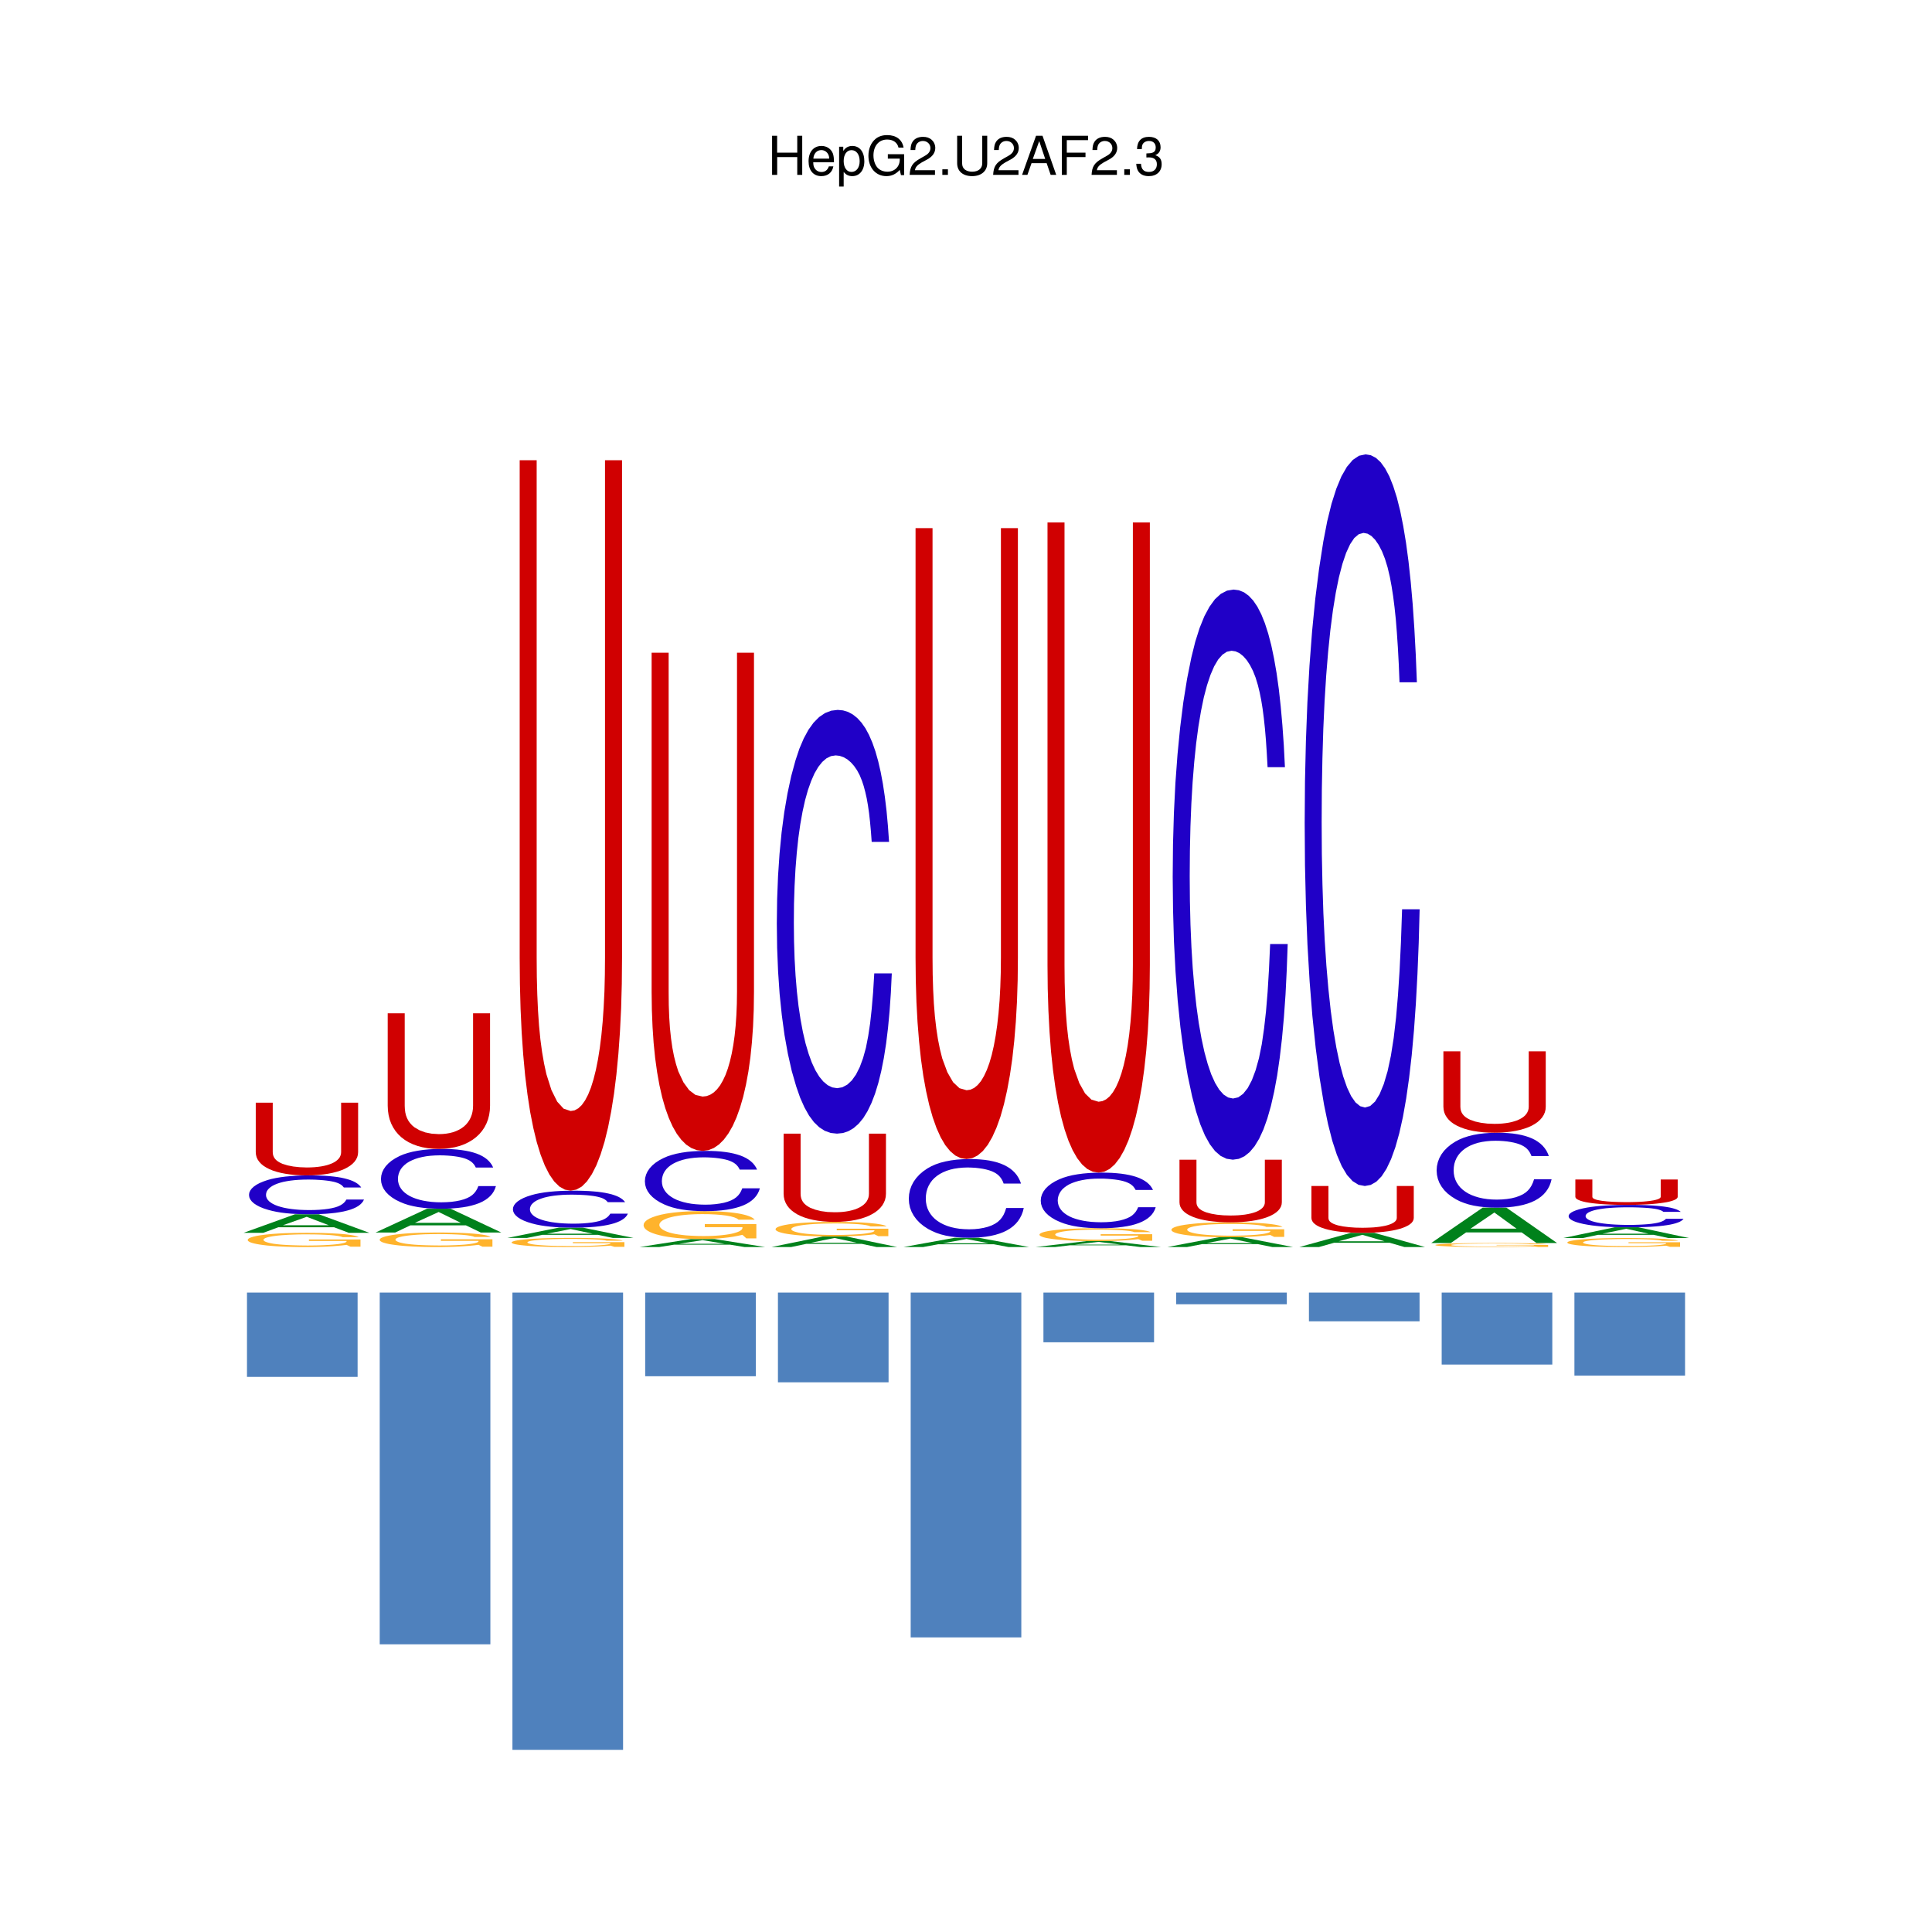<?xml version="1.0" encoding="UTF-8"?>
<svg xmlns="http://www.w3.org/2000/svg" xmlns:xlink="http://www.w3.org/1999/xlink" width="504pt" height="504pt" viewBox="0 0 504 504" version="1.2">
<defs>
<g>
<symbol overflow="visible" id="glyph0-0">
<path style="stroke:none;" d=""/>
</symbol>
<symbol overflow="visible" id="glyph0-1">
<path style="stroke:none;" d="M 7.719 -4.641 L 7.719 0 L 9.016 0 L 9.016 -10.203 L 7.719 -10.203 L 7.719 -5.797 L 2.469 -5.797 L 2.469 -10.203 L 1.156 -10.203 L 1.156 0 L 2.484 0 L 2.484 -4.641 Z M 7.719 -4.641 "/>
</symbol>
<symbol overflow="visible" id="glyph0-2">
<path style="stroke:none;" d="M 7.188 -3.281 C 7.188 -4.391 7.094 -5.062 6.891 -5.609 C 6.406 -6.812 5.297 -7.547 3.922 -7.547 C 1.875 -7.547 0.562 -5.984 0.562 -3.562 C 0.562 -1.156 1.828 0.328 3.891 0.328 C 5.578 0.328 6.734 -0.625 7.031 -2.219 L 5.859 -2.219 C 5.531 -1.266 4.875 -0.75 3.938 -0.75 C 3.188 -0.75 2.562 -1.094 2.172 -1.703 C 1.891 -2.125 1.797 -2.547 1.781 -3.281 Z M 1.812 -4.234 C 1.906 -5.594 2.734 -6.469 3.906 -6.469 C 5.047 -6.469 5.938 -5.516 5.938 -4.312 C 5.938 -4.281 5.938 -4.25 5.922 -4.234 Z M 1.812 -4.234 "/>
</symbol>
<symbol overflow="visible" id="glyph0-3">
<path style="stroke:none;" d="M 0.75 3.047 L 1.938 3.047 L 1.938 -0.766 C 2.547 -0.016 3.234 0.328 4.188 0.328 C 6.078 0.328 7.328 -1.203 7.328 -3.547 C 7.328 -6 6.125 -7.547 4.172 -7.547 C 3.172 -7.547 2.375 -7.094 1.828 -6.234 L 1.828 -7.344 L 0.75 -7.344 Z M 3.969 -6.453 C 5.266 -6.453 6.109 -5.312 6.109 -3.562 C 6.109 -1.906 5.25 -0.766 3.969 -0.766 C 2.75 -0.766 1.938 -1.891 1.938 -3.609 C 1.938 -5.328 2.75 -6.453 3.969 -6.453 Z M 3.969 -6.453 "/>
</symbol>
<symbol overflow="visible" id="glyph0-4">
<path style="stroke:none;" d="M 9.922 -5.391 L 5.672 -5.391 L 5.672 -4.234 L 8.781 -4.234 L 8.781 -3.969 C 8.781 -2.141 7.438 -0.828 5.578 -0.828 C 4.531 -0.828 3.594 -1.203 3 -1.859 C 2.328 -2.594 1.922 -3.812 1.922 -5.062 C 1.922 -7.578 3.344 -9.219 5.5 -9.219 C 7.062 -9.219 8.172 -8.422 8.453 -7.109 L 9.781 -7.109 C 9.422 -9.188 7.859 -10.375 5.516 -10.375 C 4.266 -10.375 3.266 -10.047 2.469 -9.391 C 1.281 -8.406 0.609 -6.828 0.609 -5 C 0.609 -1.859 2.531 0.328 5.297 0.328 C 6.672 0.328 7.781 -0.203 8.781 -1.297 L 9.094 0.062 L 9.922 0.062 Z M 9.922 -5.391 "/>
</symbol>
<symbol overflow="visible" id="glyph0-5">
<path style="stroke:none;" d="M 7.078 -1.219 L 1.859 -1.219 C 1.984 -2.031 2.438 -2.547 3.656 -3.266 L 5.047 -4.016 C 6.438 -4.781 7.156 -5.797 7.156 -7.016 C 7.156 -7.844 6.812 -8.609 6.234 -9.141 C 5.641 -9.672 4.906 -9.922 3.969 -9.922 C 2.719 -9.922 1.781 -9.484 1.234 -8.641 C 0.875 -8.109 0.734 -7.484 0.703 -6.484 L 1.938 -6.484 C 1.969 -7.156 2.062 -7.562 2.219 -7.875 C 2.547 -8.484 3.188 -8.844 3.938 -8.844 C 5.047 -8.844 5.891 -8.047 5.891 -6.984 C 5.891 -6.203 5.438 -5.531 4.547 -5.031 L 3.266 -4.297 C 1.188 -3.125 0.594 -2.188 0.469 0 L 7.078 0 Z M 7.078 -1.219 "/>
</symbol>
<symbol overflow="visible" id="glyph0-6">
<path style="stroke:none;" d="M 2.672 -1.453 L 1.219 -1.453 L 1.219 0 L 2.672 0 Z M 2.672 -1.453 "/>
</symbol>
<symbol overflow="visible" id="glyph0-7">
<path style="stroke:none;" d="M 7.734 -10.203 L 7.734 -3.031 C 7.734 -1.672 6.734 -0.828 5.094 -0.828 C 4.344 -0.828 3.719 -1.016 3.234 -1.359 C 2.734 -1.75 2.484 -2.266 2.484 -3.031 L 2.484 -10.203 L 1.188 -10.203 L 1.188 -3.031 C 1.188 -0.969 2.672 0.328 5.094 0.328 C 7.484 0.328 9.031 -1 9.031 -3.031 L 9.031 -10.203 Z M 7.734 -10.203 "/>
</symbol>
<symbol overflow="visible" id="glyph0-8">
<path style="stroke:none;" d="M 6.641 -3.062 L 7.688 0 L 9.141 0 L 5.562 -10.203 L 3.875 -10.203 L 0.234 0 L 1.625 0 L 2.703 -3.062 Z M 6.266 -4.156 L 3.031 -4.156 L 4.703 -8.812 Z M 6.266 -4.156 "/>
</symbol>
<symbol overflow="visible" id="glyph0-9">
<path style="stroke:none;" d="M 2.562 -4.641 L 7.438 -4.641 L 7.438 -5.797 L 2.562 -5.797 L 2.562 -9.062 L 8.109 -9.062 L 8.109 -10.203 L 1.266 -10.203 L 1.266 0 L 2.562 0 Z M 2.562 -4.641 "/>
</symbol>
<symbol overflow="visible" id="glyph0-10">
<path style="stroke:none;" d="M 3.094 -4.547 L 3.25 -4.547 L 3.766 -4.562 C 5.125 -4.562 5.828 -3.953 5.828 -2.766 C 5.828 -1.516 5.047 -0.766 3.766 -0.766 C 2.422 -0.766 1.766 -1.438 1.688 -2.891 L 0.453 -2.891 C 0.5 -2.094 0.641 -1.562 0.875 -1.125 C 1.391 -0.172 2.359 0.328 3.719 0.328 C 5.766 0.328 7.078 -0.891 7.078 -2.766 C 7.078 -4.031 6.594 -4.734 5.406 -5.141 C 6.328 -5.5 6.797 -6.203 6.797 -7.203 C 6.797 -8.906 5.656 -9.922 3.766 -9.922 C 1.766 -9.922 0.703 -8.828 0.656 -6.719 L 1.891 -6.719 C 1.906 -7.328 1.953 -7.656 2.109 -7.969 C 2.391 -8.516 3.016 -8.844 3.781 -8.844 C 4.875 -8.844 5.531 -8.203 5.531 -7.156 C 5.531 -6.453 5.281 -6.031 4.734 -5.812 C 4.391 -5.672 3.969 -5.609 3.094 -5.594 Z M 3.094 -4.547 "/>
</symbol>
</g>
</defs>
<g id="surface1">
<path style=" stroke:none;fill-rule:nonzero;fill:rgb(100%,70.197%,17.255%);fill-opacity:1;" d="M 94.039 323.34 L 80.59 323.34 L 80.59 323.73 L 90.41 323.73 L 90.41 323.828 L 90.359 323.949 L 90.219 324.059 L 89.98 324.172 L 89.648 324.27 L 89.238 324.359 L 88.762 324.449 L 88.191 324.539 L 87.551 324.609 L 86.84 324.68 L 86.07 324.738 L 85.23 324.789 L 84.34 324.84 L 83.398 324.871 L 82.398 324.898 L 81.359 324.91 L 80.281 324.922 L 79.07 324.91 L 77.891 324.891 L 76.762 324.859 L 75.691 324.82 L 74.68 324.77 L 73.75 324.711 L 72.898 324.641 L 72.141 324.559 L 71.379 324.461 L 70.711 324.34 L 70.121 324.211 L 69.641 324.07 L 69.25 323.93 L 68.961 323.77 L 68.789 323.609 L 68.73 323.449 L 68.781 323.289 L 68.941 323.141 L 69.191 322.988 L 69.539 322.859 L 69.98 322.73 L 70.52 322.609 L 71.129 322.5 L 71.84 322.398 L 72.621 322.309 L 73.48 322.23 L 74.41 322.172 L 75.41 322.109 L 76.48 322.07 L 77.609 322.031 L 78.809 322.012 L 80.059 322.012 L 81.828 322.02 L 83.461 322.059 L 84.93 322.121 L 86.23 322.199 L 87.34 322.309 L 88.25 322.43 L 88.941 322.578 L 89.391 322.738 L 93.602 322.738 L 93.34 322.609 L 92.988 322.488 L 92.559 322.371 L 92.039 322.262 L 91.441 322.16 L 90.77 322.07 L 90.02 321.98 L 89.191 321.91 L 88.289 321.84 L 87.309 321.781 L 86.27 321.73 L 85.16 321.691 L 83.988 321.648 L 82.75 321.629 L 81.461 321.621 L 80.102 321.609 L 78.66 321.621 L 77.289 321.629 L 75.98 321.66 L 74.75 321.691 L 73.578 321.738 L 72.469 321.801 L 71.43 321.871 L 70.449 321.949 L 69.141 322.09 L 67.969 322.238 L 66.969 322.41 L 66.141 322.602 L 65.48 322.801 L 65 323.012 L 64.711 323.238 L 64.609 323.469 L 64.68 323.672 L 64.891 323.859 L 65.23 324.051 L 65.699 324.219 L 66.289 324.379 L 66.988 324.531 L 67.809 324.672 L 68.73 324.801 L 69.762 324.922 L 70.891 325.02 L 72.102 325.109 L 73.41 325.18 L 74.789 325.238 L 76.25 325.281 L 77.789 325.309 L 79.391 325.32 L 80.988 325.309 L 82.52 325.281 L 83.969 325.238 L 85.371 325.18 L 86.699 325.102 L 87.98 325 L 89.211 324.891 L 90.41 324.75 L 91.43 325.219 L 94.039 325.219 Z M 94.039 323.34 "/>
<path style=" stroke:none;fill-rule:nonzero;fill:rgb(0%,50.589%,10.588%);fill-opacity:1;" d="M 87.129 320.148 L 91 321.609 L 96.371 321.609 L 83.16 316.762 L 76.961 316.762 L 63.539 321.609 L 68.648 321.609 L 72.629 320.148 Z M 85.789 319.629 L 73.809 319.629 L 80.012 317.43 Z M 85.789 319.629 "/>
<path style=" stroke:none;fill-rule:nonzero;fill:rgb(12.549%,0%,78.04%);fill-opacity:1;" d="M 94.23 309.781 L 93.941 309.398 L 93.57 309.039 L 93.129 308.699 L 92.629 308.391 L 92.051 308.109 L 91.391 307.852 L 90.672 307.621 L 89.871 307.41 L 89 307.219 L 88.059 307.059 L 87.039 306.93 L 85.949 306.82 L 84.781 306.73 L 83.539 306.672 L 82.219 306.641 L 80.828 306.621 L 79.121 306.641 L 77.5 306.699 L 75.969 306.801 L 74.539 306.93 L 73.199 307.102 L 71.969 307.309 L 70.84 307.551 L 69.82 307.828 L 68.711 308.211 L 67.73 308.621 L 66.898 309.07 L 66.211 309.551 L 65.66 310.059 L 65.27 310.602 L 65.031 311.148 L 64.961 311.73 L 65.039 312.32 L 65.281 312.879 L 65.691 313.422 L 66.25 313.93 L 66.961 314.398 L 67.828 314.852 L 68.852 315.262 L 70.012 315.629 L 71.051 315.898 L 72.16 316.129 L 73.352 316.328 L 74.629 316.488 L 75.988 316.609 L 77.441 316.691 L 78.988 316.738 L 80.641 316.762 L 82.191 316.75 L 83.648 316.699 L 85.02 316.629 L 86.309 316.52 L 87.512 316.391 L 88.621 316.219 L 89.641 316.031 L 90.578 315.801 L 91.43 315.551 L 92.199 315.262 L 92.871 314.949 L 93.461 314.609 L 93.961 314.23 L 94.379 313.828 L 94.711 313.391 L 94.949 312.93 L 90.371 312.93 L 90.059 313.391 L 89.711 313.781 L 89.289 314.121 L 88.789 314.43 L 88.191 314.711 L 87.449 314.961 L 86.578 315.172 L 85.602 315.352 L 84.512 315.488 L 83.32 315.59 L 82.051 315.648 L 80.691 315.672 L 79.422 315.648 L 78.219 315.602 L 77.078 315.512 L 76.012 315.391 L 75 315.238 L 74.078 315.059 L 73.219 314.84 L 72.449 314.602 L 71.75 314.328 L 71.141 314.031 L 70.621 313.711 L 70.18 313.359 L 69.84 312.98 L 69.59 312.578 L 69.441 312.16 L 69.391 311.719 L 69.441 311.262 L 69.578 310.828 L 69.82 310.43 L 70.148 310.051 L 70.57 309.691 L 71.07 309.359 L 71.66 309.059 L 72.328 308.781 L 73.07 308.539 L 73.898 308.32 L 74.801 308.141 L 75.77 307.988 L 76.801 307.871 L 77.91 307.781 L 79.078 307.73 L 80.309 307.711 L 81.352 307.719 L 82.371 307.75 L 83.34 307.809 L 84.262 307.879 L 85.109 307.969 L 85.891 308.07 L 86.578 308.191 L 87.172 308.32 L 87.629 308.449 L 88.039 308.59 L 88.398 308.738 L 88.719 308.91 L 89.012 309.09 L 89.27 309.301 L 89.488 309.531 L 89.699 309.781 Z M 94.23 309.781 "/>
<path style=" stroke:none;fill-rule:nonzero;fill:rgb(81.569%,0%,0.392%);fill-opacity:1;" d="M 88.988 287.66 L 88.988 300.57 L 88.949 301.02 L 88.828 301.449 L 88.641 301.859 L 88.371 302.238 L 88.031 302.59 L 87.621 302.922 L 87.141 303.219 L 86.602 303.488 L 85.98 303.73 L 85.309 303.949 L 84.57 304.129 L 83.781 304.281 L 82.922 304.398 L 82.012 304.488 L 81.039 304.539 L 80.02 304.559 L 78.18 304.488 L 76.512 304.309 L 75.012 304.012 L 73.68 303.602 L 73.078 303.32 L 72.559 303.02 L 72.129 302.699 L 71.77 302.34 L 71.5 301.949 L 71.309 301.531 L 71.191 301.07 L 71.148 300.57 L 71.148 287.66 L 66.719 287.66 L 66.719 300.57 L 66.781 301.25 L 66.949 301.898 L 67.238 302.52 L 67.641 303.09 L 68.141 303.629 L 68.75 304.129 L 69.469 304.578 L 70.281 305 L 71.191 305.371 L 72.191 305.691 L 73.281 305.969 L 74.461 306.199 L 75.73 306.379 L 77.078 306.52 L 78.512 306.602 L 80.02 306.621 L 81.52 306.602 L 82.941 306.512 L 84.289 306.379 L 85.551 306.199 L 86.738 305.961 L 87.84 305.68 L 88.859 305.352 L 89.781 304.98 L 90.602 304.559 L 91.328 304.102 L 91.949 303.609 L 92.469 303.07 L 92.879 302.5 L 93.18 301.891 L 93.359 301.25 L 93.422 300.57 L 93.422 287.66 Z M 88.988 287.66 "/>
<path style=" stroke:none;fill-rule:nonzero;fill:rgb(100%,70.197%,17.255%);fill-opacity:1;" d="M 128.461 323.289 L 115.012 323.289 L 115.012 323.699 L 124.828 323.699 L 124.828 323.801 L 124.781 323.922 L 124.641 324.031 L 124.398 324.141 L 124.078 324.238 L 123.672 324.34 L 123.18 324.43 L 122.609 324.52 L 121.969 324.602 L 121.27 324.672 L 120.488 324.73 L 119.66 324.781 L 118.77 324.828 L 117.82 324.859 L 116.828 324.891 L 115.781 324.898 L 114.699 324.91 L 113.488 324.898 L 112.32 324.879 L 111.191 324.852 L 110.121 324.809 L 109.109 324.762 L 108.172 324.699 L 107.32 324.621 L 106.559 324.539 L 105.801 324.441 L 105.129 324.32 L 104.551 324.191 L 104.059 324.051 L 103.672 323.891 L 103.391 323.738 L 103.211 323.57 L 103.148 323.41 L 103.211 323.238 L 103.359 323.09 L 103.609 322.941 L 103.961 322.801 L 104.41 322.672 L 104.941 322.551 L 105.559 322.441 L 106.262 322.34 L 107.039 322.25 L 107.898 322.172 L 108.828 322.102 L 109.84 322.039 L 110.898 321.988 L 112.039 321.961 L 113.23 321.941 L 114.48 321.93 L 116.25 321.949 L 117.891 321.988 L 119.359 322.051 L 120.66 322.129 L 121.77 322.238 L 122.672 322.371 L 123.359 322.52 L 123.82 322.68 L 128.02 322.68 L 127.762 322.551 L 127.41 322.422 L 126.98 322.301 L 126.461 322.191 L 125.871 322.09 L 125.191 322 L 124.441 321.91 L 123.609 321.828 L 122.711 321.762 L 121.738 321.699 L 120.699 321.648 L 119.59 321.609 L 118.41 321.57 L 117.18 321.551 L 115.879 321.531 L 113.078 321.531 L 111.711 321.551 L 110.41 321.578 L 109.172 321.609 L 108 321.66 L 106.898 321.719 L 105.859 321.789 L 104.879 321.871 L 103.559 322.012 L 102.398 322.172 L 101.398 322.352 L 100.559 322.539 L 99.91 322.75 L 99.43 322.961 L 99.141 323.191 L 99.039 323.43 L 99.109 323.641 L 99.32 323.828 L 99.648 324.02 L 100.121 324.191 L 100.711 324.359 L 101.422 324.52 L 102.23 324.66 L 103.16 324.789 L 104.191 324.91 L 105.309 325.012 L 106.531 325.102 L 107.828 325.18 L 109.219 325.238 L 110.68 325.281 L 112.211 325.309 L 113.82 325.32 L 115.422 325.309 L 116.941 325.281 L 118.398 325.238 L 119.789 325.172 L 121.121 325.09 L 122.398 325 L 123.641 324.879 L 124.828 324.738 L 125.852 325.219 L 128.461 325.219 Z M 128.461 323.289 "/>
<path style=" stroke:none;fill-rule:nonzero;fill:rgb(0%,50.589%,10.588%);fill-opacity:1;" d="M 121.551 319.66 L 125.43 321.531 L 130.789 321.531 L 117.578 315.32 L 111.391 315.32 L 97.969 321.531 L 103.078 321.531 L 107.051 319.66 Z M 120.211 319 L 108.238 319 L 114.43 316.172 Z M 120.211 319 "/>
<path style=" stroke:none;fill-rule:nonzero;fill:rgb(12.549%,0%,78.04%);fill-opacity:1;" d="M 128.648 304.578 L 128.359 303.98 L 127.988 303.43 L 127.559 302.922 L 127.051 302.441 L 126.469 302 L 125.82 301.602 L 125.09 301.238 L 124.301 300.922 L 123.43 300.641 L 122.48 300.391 L 121.469 300.191 L 120.371 300.02 L 119.211 299.879 L 117.969 299.789 L 116.648 299.73 L 115.262 299.719 L 113.551 299.75 L 111.93 299.828 L 110.398 299.98 L 108.961 300.191 L 107.629 300.449 L 106.391 300.77 L 105.262 301.141 L 104.238 301.57 L 103.129 302.16 L 102.16 302.789 L 101.32 303.488 L 100.629 304.23 L 100.09 305.012 L 99.699 305.828 L 99.461 306.691 L 99.379 307.578 L 99.461 308.48 L 99.711 309.352 L 100.109 310.172 L 100.672 310.961 L 101.391 311.691 L 102.262 312.379 L 103.27 313.012 L 104.43 313.578 L 105.469 314 L 106.578 314.359 L 107.781 314.648 L 109.051 314.898 L 110.422 315.078 L 111.871 315.219 L 113.422 315.289 L 115.07 315.32 L 116.609 315.301 L 118.07 315.23 L 119.449 315.109 L 120.73 314.949 L 121.93 314.75 L 123.039 314.488 L 124.07 314.191 L 125.012 313.852 L 125.859 313.461 L 126.621 313.02 L 127.301 312.531 L 127.891 312 L 128.391 311.43 L 128.801 310.801 L 129.129 310.129 L 129.371 309.422 L 124.789 309.422 L 124.488 310.129 L 124.129 310.73 L 123.711 311.262 L 123.219 311.73 L 122.609 312.16 L 121.871 312.539 L 121.012 312.871 L 120.02 313.148 L 118.941 313.359 L 117.75 313.52 L 116.469 313.609 L 115.109 313.648 L 113.852 313.621 L 112.641 313.539 L 111.5 313.398 L 110.43 313.219 L 109.43 312.98 L 108.5 312.699 L 107.648 312.371 L 106.871 312 L 106.18 311.578 L 105.57 311.121 L 105.039 310.621 L 104.609 310.078 L 104.262 309.5 L 104.02 308.891 L 103.859 308.238 L 103.809 307.559 L 103.859 306.859 L 104.012 306.199 L 104.25 305.57 L 104.57 304.98 L 104.988 304.441 L 105.5 303.93 L 106.078 303.461 L 106.75 303.039 L 107.5 302.672 L 108.32 302.34 L 109.219 302.051 L 110.191 301.82 L 111.23 301.629 L 112.328 301.5 L 113.5 301.422 L 114.73 301.391 L 115.781 301.41 L 116.789 301.461 L 117.762 301.539 L 118.68 301.648 L 119.539 301.781 L 120.32 301.941 L 121.012 302.129 L 121.602 302.328 L 122.051 302.531 L 122.461 302.738 L 122.82 302.98 L 123.148 303.23 L 123.43 303.52 L 123.691 303.828 L 123.922 304.191 L 124.121 304.578 Z M 128.648 304.578 "/>
<path style=" stroke:none;fill-rule:nonzero;fill:rgb(81.569%,0%,0.392%);fill-opacity:1;" d="M 123.41 264.34 L 123.41 288.43 L 123.371 289.27 L 123.25 290.07 L 123.059 290.82 L 122.789 291.531 L 122.449 292.191 L 122.039 292.801 L 121.57 293.359 L 121.02 293.871 L 120.41 294.32 L 119.73 294.719 L 119 295.059 L 118.199 295.352 L 117.34 295.57 L 116.43 295.73 L 115.469 295.828 L 114.449 295.859 L 112.602 295.738 L 110.941 295.41 L 109.441 294.852 L 108.102 294.07 L 107.5 293.559 L 106.988 293 L 106.551 292.391 L 106.199 291.719 L 105.922 291 L 105.73 290.211 L 105.621 289.359 L 105.578 288.43 L 105.578 264.34 L 101.141 264.34 L 101.141 288.43 L 101.199 289.699 L 101.379 290.91 L 101.66 292.051 L 102.059 293.129 L 102.57 294.129 L 103.18 295.059 L 103.891 295.91 L 104.699 296.68 L 105.609 297.371 L 106.609 297.98 L 107.711 298.5 L 108.891 298.93 L 110.16 299.27 L 111.512 299.52 L 112.941 299.672 L 114.449 299.719 L 115.941 299.66 L 117.359 299.512 L 118.711 299.262 L 119.98 298.922 L 121.172 298.48 L 122.27 297.949 L 123.281 297.34 L 124.199 296.648 L 125.031 295.871 L 125.75 295.02 L 126.379 294.09 L 126.898 293.09 L 127.309 292.02 L 127.602 290.879 L 127.781 289.68 L 127.84 288.43 L 127.84 264.34 Z M 123.41 264.34 "/>
<path style=" stroke:none;fill-rule:nonzero;fill:rgb(100%,70.197%,17.255%);fill-opacity:1;" d="M 162.891 324.039 L 149.441 324.039 L 149.441 324.301 L 159.262 324.301 L 159.262 324.359 L 159.211 324.441 L 159.059 324.512 L 158.828 324.578 L 158.5 324.641 L 158.09 324.699 L 157.602 324.762 L 157.039 324.809 L 156.398 324.859 L 155.691 324.91 L 154.922 324.949 L 154.078 324.98 L 153.191 325.012 L 152.25 325.031 L 151.25 325.051 L 150.211 325.059 L 147.91 325.059 L 146.738 325.039 L 145.609 325.031 L 144.539 325 L 143.531 324.969 L 142.602 324.93 L 141.75 324.879 L 140.98 324.828 L 140.23 324.762 L 139.559 324.691 L 138.969 324.609 L 138.48 324.52 L 138.09 324.422 L 137.809 324.32 L 137.641 324.219 L 137.578 324.109 L 137.629 324.012 L 137.781 323.91 L 138.039 323.82 L 138.391 323.73 L 138.828 323.648 L 139.359 323.578 L 139.98 323.512 L 140.691 323.441 L 141.469 323.379 L 142.328 323.328 L 143.262 323.289 L 144.262 323.25 L 145.328 323.23 L 146.461 323.199 L 147.648 323.191 L 148.898 323.191 L 150.68 323.199 L 152.309 323.219 L 153.781 323.262 L 155.078 323.309 L 156.191 323.379 L 157.102 323.461 L 157.789 323.551 L 158.238 323.66 L 162.441 323.66 L 162.18 323.57 L 161.84 323.488 L 161.398 323.422 L 160.891 323.352 L 160.289 323.289 L 159.621 323.23 L 158.859 323.172 L 158.039 323.121 L 157.129 323.078 L 156.16 323.039 L 155.121 323.012 L 154.012 322.98 L 152.84 322.961 L 151.602 322.941 L 150.309 322.93 L 148.949 322.93 L 147.512 322.941 L 146.129 322.949 L 144.828 322.961 L 143.59 322.988 L 142.422 323.02 L 141.32 323.051 L 140.281 323.102 L 139.301 323.148 L 137.98 323.238 L 136.82 323.34 L 135.82 323.449 L 134.988 323.57 L 134.328 323.699 L 133.852 323.84 L 133.559 323.98 L 133.461 324.129 L 133.531 324.262 L 133.738 324.379 L 134.078 324.5 L 134.551 324.609 L 135.129 324.711 L 135.84 324.809 L 136.66 324.898 L 137.578 324.98 L 138.609 325.059 L 139.73 325.121 L 140.949 325.18 L 142.25 325.23 L 143.641 325.27 L 145.102 325.289 L 146.641 325.309 L 148.238 325.32 L 149.84 325.309 L 151.371 325.289 L 152.82 325.27 L 154.211 325.23 L 155.551 325.18 L 156.828 325.109 L 158.059 325.039 L 159.262 324.949 L 160.281 325.262 L 162.891 325.262 Z M 162.891 324.039 "/>
<path style=" stroke:none;fill-rule:nonzero;fill:rgb(0%,50.589%,10.588%);fill-opacity:1;" d="M 155.98 322.129 L 159.852 322.93 L 165.219 322.93 L 152 320.25 L 145.809 320.25 L 132.391 322.93 L 137.5 322.93 L 141.48 322.129 Z M 154.641 321.84 L 142.66 321.84 L 148.859 320.621 Z M 154.641 321.84 "/>
<path style=" stroke:none;fill-rule:nonzero;fill:rgb(12.549%,0%,78.04%);fill-opacity:1;" d="M 163.078 313.609 L 162.781 313.25 L 162.422 312.91 L 161.98 312.59 L 161.469 312.289 L 160.891 312.02 L 160.238 311.781 L 159.52 311.551 L 158.719 311.359 L 157.852 311.18 L 156.91 311.031 L 155.891 310.898 L 154.801 310.801 L 153.629 310.711 L 152.391 310.66 L 151.07 310.621 L 149.68 310.609 L 147.969 310.629 L 146.352 310.68 L 144.82 310.77 L 143.391 310.898 L 142.051 311.059 L 140.82 311.262 L 139.691 311.488 L 138.672 311.762 L 137.551 312.121 L 136.578 312.512 L 135.75 312.941 L 135.059 313.398 L 134.512 313.879 L 134.121 314.391 L 133.879 314.922 L 133.801 315.469 L 133.891 316.031 L 134.129 316.559 L 134.539 317.07 L 135.102 317.559 L 135.809 318.012 L 136.68 318.441 L 137.699 318.828 L 138.859 319.18 L 139.898 319.441 L 141.012 319.66 L 142.199 319.84 L 143.48 319.988 L 144.84 320.109 L 146.289 320.191 L 147.84 320.238 L 149.488 320.25 L 151.039 320.238 L 152.5 320.199 L 153.871 320.129 L 155.16 320.031 L 156.359 319.898 L 157.469 319.738 L 158.488 319.559 L 159.43 319.34 L 160.281 319.102 L 161.039 318.828 L 161.719 318.531 L 162.309 318.199 L 162.809 317.852 L 163.23 317.461 L 163.551 317.051 L 163.789 316.609 L 159.219 316.609 L 158.91 317.039 L 158.551 317.422 L 158.141 317.738 L 157.641 318.031 L 157.039 318.301 L 156.301 318.539 L 155.43 318.738 L 154.449 318.91 L 153.359 319.039 L 152.172 319.141 L 150.898 319.199 L 149.539 319.219 L 148.27 319.199 L 147.07 319.148 L 145.93 319.07 L 144.859 318.949 L 143.852 318.809 L 142.922 318.629 L 142.07 318.43 L 141.301 318.199 L 140.602 317.941 L 139.988 317.66 L 139.469 317.352 L 139.031 317.012 L 138.691 316.66 L 138.441 316.281 L 138.289 315.879 L 138.238 315.461 L 138.289 315.031 L 138.43 314.621 L 138.672 314.23 L 139 313.871 L 139.422 313.531 L 139.922 313.211 L 140.512 312.93 L 141.18 312.672 L 141.922 312.43 L 142.75 312.23 L 143.641 312.051 L 144.609 311.91 L 145.648 311.801 L 146.762 311.711 L 147.93 311.66 L 149.16 311.648 L 150.199 311.66 L 151.211 311.691 L 152.191 311.738 L 153.109 311.801 L 153.961 311.891 L 154.738 311.988 L 155.43 312.102 L 156.02 312.23 L 156.48 312.352 L 156.891 312.48 L 157.25 312.621 L 157.57 312.781 L 157.859 312.961 L 158.109 313.148 L 158.34 313.371 L 158.551 313.609 Z M 163.078 313.609 "/>
<path style=" stroke:none;fill-rule:nonzero;fill:rgb(81.569%,0%,0.392%);fill-opacity:1;" d="M 157.828 120.059 L 157.828 249.801 L 157.789 254.34 L 157.68 258.648 L 157.48 262.719 L 157.219 266.531 L 156.879 270.09 L 156.469 273.379 L 155.988 276.398 L 155.441 279.129 L 154.828 281.57 L 154.16 283.711 L 153.422 285.551 L 152.621 287.07 L 151.77 288.27 L 150.859 289.129 L 149.891 289.66 L 148.871 289.828 L 147.031 289.219 L 145.359 287.391 L 143.859 284.379 L 142.531 280.199 L 141.93 277.43 L 141.41 274.422 L 140.969 271.141 L 140.621 267.57 L 140.352 263.672 L 140.16 259.43 L 140.039 254.82 L 140 249.801 L 140 120.059 L 135.57 120.059 L 135.57 249.801 L 135.629 256.66 L 135.801 263.18 L 136.09 269.34 L 136.488 275.121 L 136.988 280.52 L 137.602 285.52 L 138.309 290.109 L 139.129 294.27 L 140.031 297.988 L 141.039 301.262 L 142.129 304.059 L 143.309 306.379 L 144.578 308.211 L 145.93 309.539 L 147.359 310.34 L 148.871 310.609 L 150.359 310.328 L 151.789 309.52 L 153.129 308.172 L 154.398 306.309 L 155.59 303.961 L 156.691 301.121 L 157.711 297.828 L 158.629 294.078 L 159.449 289.898 L 160.18 285.301 L 160.801 280.301 L 161.32 274.91 L 161.73 269.148 L 162.031 263.031 L 162.211 256.578 L 162.27 249.801 L 162.27 120.059 Z M 157.828 120.059 "/>
<path style=" stroke:none;fill-rule:nonzero;fill:rgb(0%,50.589%,10.588%);fill-opacity:1;" d="M 190.398 324.691 L 194.27 325.32 L 199.641 325.32 L 186.43 323.23 L 180.238 323.23 L 166.82 325.32 L 171.93 325.32 L 175.898 324.691 Z M 189.059 324.469 L 177.09 324.469 L 183.281 323.52 Z M 189.059 324.469 "/>
<path style=" stroke:none;fill-rule:nonzero;fill:rgb(100%,70.197%,17.255%);fill-opacity:1;" d="M 197.309 319.34 L 183.859 319.34 L 183.859 320.121 L 193.68 320.121 L 193.68 320.309 L 193.629 320.539 L 193.488 320.762 L 193.25 320.969 L 192.93 321.172 L 192.52 321.359 L 192.031 321.531 L 191.461 321.699 L 190.82 321.852 L 190.121 321.98 L 189.34 322.102 L 188.512 322.199 L 187.621 322.289 L 186.672 322.359 L 185.672 322.41 L 184.629 322.441 L 183.551 322.449 L 182.34 322.441 L 181.16 322.398 L 180.039 322.34 L 178.961 322.27 L 177.961 322.16 L 177.02 322.039 L 176.172 321.898 L 175.41 321.738 L 174.648 321.539 L 173.98 321.309 L 173.398 321.059 L 172.91 320.789 L 172.52 320.5 L 172.23 320.191 L 172.059 319.879 L 172 319.559 L 172.051 319.25 L 172.211 318.949 L 172.461 318.672 L 172.809 318.398 L 173.262 318.148 L 173.789 317.922 L 174.41 317.699 L 175.109 317.512 L 175.891 317.328 L 176.75 317.18 L 177.68 317.039 L 178.68 316.93 L 179.75 316.84 L 180.891 316.781 L 182.078 316.738 L 183.328 316.73 L 185.102 316.75 L 186.73 316.828 L 188.211 316.949 L 189.512 317.109 L 190.621 317.32 L 191.52 317.57 L 192.211 317.852 L 192.66 318.172 L 196.871 318.172 L 196.609 317.91 L 196.262 317.672 L 195.828 317.441 L 195.309 317.23 L 194.719 317.031 L 194.039 316.852 L 193.289 316.68 L 192.461 316.531 L 191.559 316.398 L 190.59 316.281 L 189.551 316.18 L 188.441 316.102 L 187.262 316.031 L 186.031 315.988 L 184.73 315.961 L 183.371 315.949 L 181.93 315.961 L 180.559 315.988 L 179.262 316.039 L 178.02 316.109 L 176.852 316.211 L 175.738 316.32 L 174.699 316.461 L 173.73 316.609 L 172.41 316.879 L 171.25 317.191 L 170.25 317.531 L 169.41 317.891 L 168.75 318.289 L 168.281 318.711 L 167.98 319.148 L 167.891 319.609 L 167.961 320 L 168.16 320.379 L 168.5 320.738 L 168.969 321.078 L 169.559 321.398 L 170.262 321.691 L 171.078 321.969 L 172.012 322.219 L 173.031 322.449 L 174.16 322.648 L 175.371 322.82 L 176.68 322.969 L 178.059 323.078 L 179.531 323.16 L 181.059 323.211 L 182.66 323.23 L 184.27 323.211 L 185.789 323.16 L 187.25 323.078 L 188.641 322.961 L 189.969 322.809 L 191.25 322.621 L 192.488 322.391 L 193.68 322.129 L 194.699 323.051 L 197.309 323.051 Z M 197.309 319.34 "/>
<path style=" stroke:none;fill-rule:nonzero;fill:rgb(12.549%,0%,78.04%);fill-opacity:1;" d="M 197.5 305.121 L 197.211 304.531 L 196.84 303.969 L 196.41 303.449 L 195.898 302.969 L 195.32 302.531 L 194.672 302.129 L 193.941 301.762 L 193.148 301.441 L 192.281 301.16 L 191.328 300.91 L 190.309 300.699 L 189.219 300.531 L 188.059 300.398 L 186.809 300.301 L 185.5 300.25 L 184.109 300.23 L 182.398 300.262 L 180.77 300.352 L 179.25 300.488 L 177.809 300.699 L 176.48 300.961 L 175.238 301.289 L 174.109 301.66 L 173.09 302.102 L 171.98 302.68 L 171 303.328 L 170.172 304.02 L 169.48 304.77 L 168.941 305.559 L 168.551 306.391 L 168.309 307.25 L 168.23 308.148 L 168.309 309.059 L 168.551 309.93 L 168.961 310.762 L 169.52 311.551 L 170.238 312.289 L 171.102 312.98 L 172.121 313.621 L 173.281 314.199 L 174.32 314.621 L 175.43 314.98 L 176.621 315.281 L 177.898 315.52 L 179.262 315.711 L 180.719 315.84 L 182.27 315.922 L 183.91 315.949 L 185.461 315.922 L 186.922 315.859 L 188.301 315.738 L 189.578 315.578 L 190.781 315.371 L 191.891 315.109 L 192.922 314.809 L 193.859 314.461 L 194.711 314.07 L 195.469 313.629 L 196.141 313.141 L 196.73 312.609 L 197.238 312.02 L 197.648 311.398 L 197.98 310.719 L 198.219 310 L 193.641 310 L 193.328 310.711 L 192.98 311.328 L 192.559 311.859 L 192.07 312.328 L 191.461 312.762 L 190.719 313.148 L 189.852 313.48 L 188.871 313.762 L 187.781 313.969 L 186.602 314.129 L 185.32 314.23 L 183.961 314.262 L 182.699 314.23 L 181.488 314.148 L 180.352 314.02 L 179.281 313.828 L 178.281 313.59 L 177.352 313.309 L 176.488 312.98 L 175.719 312.602 L 175.031 312.18 L 174.41 311.711 L 173.891 311.211 L 173.461 310.672 L 173.109 310.078 L 172.859 309.469 L 172.711 308.809 L 172.66 308.129 L 172.711 307.422 L 172.859 306.762 L 173.09 306.129 L 173.422 305.531 L 173.84 304.98 L 174.34 304.469 L 174.93 304 L 175.602 303.578 L 176.352 303.199 L 177.172 302.871 L 178.07 302.578 L 179.039 302.34 L 180.078 302.16 L 181.18 302.02 L 182.352 301.941 L 183.578 301.91 L 184.621 301.93 L 185.641 301.98 L 186.609 302.059 L 187.531 302.172 L 188.391 302.309 L 189.172 302.469 L 189.859 302.648 L 190.449 302.859 L 190.898 303.059 L 191.309 303.27 L 191.672 303.512 L 192 303.77 L 192.281 304.059 L 192.539 304.371 L 192.77 304.73 L 192.969 305.121 Z M 197.5 305.121 "/>
<path style=" stroke:none;fill-rule:nonzero;fill:rgb(81.569%,0%,0.392%);fill-opacity:1;" d="M 192.262 170.27 L 192.262 258.75 L 192.219 261.852 L 192.102 264.789 L 191.91 267.559 L 191.641 270.16 L 191.301 272.59 L 190.891 274.828 L 190.41 276.891 L 189.871 278.75 L 189.262 280.422 L 188.578 281.879 L 187.852 283.129 L 187.051 284.172 L 186.191 284.988 L 185.281 285.578 L 184.309 285.941 L 183.289 286.059 L 181.449 285.641 L 179.781 284.391 L 178.289 282.34 L 176.949 279.488 L 176.352 277.602 L 175.828 275.539 L 175.398 273.309 L 175.051 270.871 L 174.77 268.211 L 174.578 265.32 L 174.461 262.172 L 174.43 258.75 L 174.43 170.27 L 169.988 170.27 L 169.988 258.75 L 170.051 263.43 L 170.23 267.879 L 170.512 272.078 L 170.91 276.02 L 171.422 279.699 L 172.031 283.109 L 172.738 286.238 L 173.551 289.078 L 174.461 291.621 L 175.461 293.852 L 176.551 295.762 L 177.738 297.34 L 179 298.59 L 180.352 299.488 L 181.789 300.039 L 183.289 300.23 L 184.789 300.039 L 186.211 299.48 L 187.559 298.559 L 188.828 297.289 L 190.012 295.691 L 191.121 293.762 L 192.129 291.512 L 193.051 288.949 L 193.879 286.102 L 194.602 282.961 L 195.23 279.551 L 195.75 275.879 L 196.148 271.949 L 196.449 267.781 L 196.629 263.379 L 196.691 258.75 L 196.691 170.27 Z M 192.262 170.27 "/>
<path style=" stroke:none;fill-rule:nonzero;fill:rgb(0%,50.589%,10.588%);fill-opacity:1;" d="M 224.828 324.488 L 228.699 325.32 L 234.07 325.32 L 220.852 322.57 L 214.66 322.57 L 201.238 325.32 L 206.352 325.32 L 210.32 324.488 Z M 223.488 324.199 L 211.512 324.199 L 217.699 322.949 Z M 223.488 324.199 "/>
<path style=" stroke:none;fill-rule:nonzero;fill:rgb(100%,70.197%,17.255%);fill-opacity:1;" d="M 231.738 320.531 L 218.281 320.531 L 218.281 320.941 L 228.109 320.941 L 228.109 321.039 L 228.059 321.16 L 227.91 321.281 L 227.68 321.391 L 227.352 321.488 L 226.941 321.59 L 226.449 321.68 L 225.891 321.77 L 225.25 321.852 L 224.539 321.922 L 223.77 321.98 L 222.93 322.031 L 222.039 322.078 L 221.09 322.109 L 220.102 322.141 L 219.059 322.16 L 216.762 322.16 L 215.59 322.141 L 214.461 322.109 L 213.391 322.07 L 212.379 322.012 L 211.449 321.949 L 210.59 321.879 L 209.828 321.789 L 209.078 321.691 L 208.398 321.57 L 207.82 321.43 L 207.328 321.289 L 206.941 321.141 L 206.66 320.98 L 206.48 320.809 L 206.43 320.648 L 206.48 320.48 L 206.629 320.328 L 206.891 320.18 L 207.238 320.039 L 207.68 319.91 L 208.211 319.781 L 208.828 319.672 L 209.531 319.57 L 210.32 319.48 L 211.172 319.398 L 212.109 319.328 L 213.109 319.27 L 214.18 319.219 L 215.309 319.191 L 216.5 319.172 L 217.75 319.16 L 219.531 319.172 L 221.16 319.211 L 222.629 319.281 L 223.93 319.359 L 225.039 319.469 L 225.949 319.602 L 226.641 319.75 L 227.09 319.922 L 231.289 319.922 L 231.031 319.781 L 230.691 319.648 L 230.25 319.531 L 229.738 319.422 L 229.141 319.32 L 228.469 319.219 L 227.711 319.141 L 226.879 319.059 L 225.98 318.988 L 225.012 318.922 L 223.969 318.871 L 222.859 318.828 L 221.691 318.801 L 220.449 318.77 L 219.148 318.762 L 217.801 318.75 L 216.359 318.762 L 214.98 318.77 L 213.68 318.801 L 212.441 318.84 L 211.27 318.891 L 210.172 318.949 L 209.129 319.02 L 208.148 319.102 L 206.828 319.238 L 205.672 319.398 L 204.672 319.578 L 203.84 319.77 L 203.18 319.98 L 202.699 320.199 L 202.41 320.43 L 202.309 320.672 L 202.379 320.879 L 202.59 321.078 L 202.93 321.262 L 203.391 321.441 L 203.98 321.609 L 204.691 321.77 L 205.512 321.91 L 206.43 322.039 L 207.461 322.16 L 208.578 322.27 L 209.801 322.359 L 211.102 322.43 L 212.488 322.488 L 213.949 322.539 L 215.488 322.559 L 217.09 322.57 L 218.691 322.559 L 220.219 322.539 L 221.672 322.488 L 223.059 322.43 L 224.398 322.352 L 225.68 322.25 L 226.91 322.129 L 228.109 321.988 L 229.121 322.48 L 231.738 322.48 Z M 231.738 320.531 "/>
<path style=" stroke:none;fill-rule:nonzero;fill:rgb(81.569%,0%,0.392%);fill-opacity:1;" d="M 226.68 295.73 L 226.68 311.398 L 226.641 311.949 L 226.531 312.469 L 226.328 312.961 L 226.07 313.43 L 225.73 313.859 L 225.32 314.25 L 224.84 314.621 L 224.289 314.949 L 223.68 315.238 L 223.012 315.5 L 222.27 315.719 L 221.469 315.91 L 220.621 316.051 L 219.711 316.16 L 218.738 316.219 L 217.719 316.238 L 215.879 316.172 L 214.211 315.949 L 212.711 315.578 L 211.379 315.078 L 210.781 314.738 L 210.262 314.379 L 209.82 313.98 L 209.469 313.551 L 209.199 313.078 L 209 312.57 L 208.891 312.012 L 208.852 311.398 L 208.852 295.73 L 204.422 295.73 L 204.422 311.398 L 204.48 312.23 L 204.648 313.02 L 204.941 313.762 L 205.328 314.461 L 205.84 315.121 L 206.449 315.719 L 207.16 316.27 L 207.969 316.781 L 208.879 317.23 L 209.879 317.621 L 210.98 317.961 L 212.16 318.238 L 213.43 318.461 L 214.781 318.621 L 216.211 318.719 L 217.719 318.75 L 219.211 318.719 L 220.629 318.621 L 221.98 318.461 L 223.25 318.23 L 224.441 317.949 L 225.539 317.602 L 226.551 317.211 L 227.469 316.75 L 228.301 316.25 L 229.031 315.691 L 229.648 315.09 L 230.172 314.441 L 230.578 313.738 L 230.879 313 L 231.059 312.219 L 231.121 311.398 L 231.121 295.73 Z M 226.68 295.73 "/>
<path style=" stroke:none;fill-rule:nonzero;fill:rgb(12.549%,0%,78.04%);fill-opacity:1;" d="M 231.93 219.629 L 231.629 215.43 L 231.27 211.5 L 230.828 207.852 L 230.32 204.48 L 229.738 201.379 L 229.09 198.559 L 228.371 196.012 L 227.57 193.73 L 226.699 191.719 L 225.762 189.98 L 224.738 188.52 L 223.648 187.32 L 222.48 186.391 L 221.238 185.719 L 219.922 185.32 L 218.531 185.191 L 216.82 185.398 L 215.199 186.031 L 213.672 187.07 L 212.238 188.52 L 210.898 190.379 L 209.672 192.641 L 208.539 195.301 L 207.52 198.359 L 206.398 202.48 L 205.43 207 L 204.59 211.891 L 203.898 217.129 L 203.359 222.68 L 202.969 228.512 L 202.73 234.59 L 202.648 240.891 L 202.73 247.289 L 202.98 253.422 L 203.379 259.281 L 203.949 264.82 L 204.66 270.039 L 205.531 274.891 L 206.539 279.371 L 207.711 283.43 L 208.738 286.371 L 209.859 288.891 L 211.051 291.012 L 212.328 292.73 L 213.691 294.051 L 215.141 294.988 L 216.691 295.551 L 218.34 295.73 L 219.891 295.57 L 221.352 295.078 L 222.719 294.262 L 224.012 293.121 L 225.211 291.66 L 226.32 289.859 L 227.34 287.738 L 228.281 285.289 L 229.129 282.52 L 229.891 279.422 L 230.57 275.988 L 231.16 272.23 L 231.66 268.141 L 232.07 263.73 L 232.398 258.988 L 232.641 253.922 L 228.07 253.922 L 227.762 258.93 L 227.398 263.23 L 226.988 266.961 L 226.488 270.27 L 225.891 273.34 L 225.141 276.051 L 224.281 278.379 L 223.301 280.32 L 222.211 281.852 L 221.02 282.961 L 219.738 283.641 L 218.391 283.871 L 217.121 283.672 L 215.922 283.09 L 214.781 282.141 L 213.699 280.828 L 212.699 279.172 L 211.77 277.172 L 210.922 274.828 L 210.141 272.18 L 209.449 269.219 L 208.84 265.961 L 208.309 262.422 L 207.879 258.602 L 207.539 254.512 L 207.289 250.16 L 207.141 245.57 L 207.09 240.75 L 207.129 235.801 L 207.281 231.109 L 207.52 226.672 L 207.852 222.512 L 208.262 218.629 L 208.77 215.039 L 209.359 211.738 L 210.02 208.762 L 210.77 206.09 L 211.602 203.75 L 212.488 201.738 L 213.461 200.078 L 214.5 198.77 L 215.609 197.82 L 216.77 197.25 L 218 197.059 L 219.051 197.18 L 220.059 197.531 L 221.039 198.09 L 221.961 198.871 L 222.809 199.828 L 223.59 200.961 L 224.281 202.262 L 224.871 203.711 L 225.328 205.109 L 225.73 206.629 L 226.102 208.281 L 226.422 210.102 L 226.711 212.109 L 226.961 214.352 L 227.191 216.852 L 227.398 219.629 Z M 231.93 219.629 "/>
<path style=" stroke:none;fill-rule:nonzero;fill:rgb(0%,50.589%,10.588%);fill-opacity:1;" d="M 259.25 324.59 L 263.121 325.32 L 268.488 325.32 L 255.281 322.891 L 249.078 322.891 L 235.672 325.32 L 240.77 325.32 L 244.75 324.59 Z M 257.91 324.328 L 245.941 324.328 L 252.129 323.23 Z M 257.91 324.328 "/>
<path style=" stroke:none;fill-rule:nonzero;fill:rgb(12.549%,0%,78.04%);fill-opacity:1;" d="M 266.352 308.762 L 266.059 307.98 L 265.691 307.25 L 265.262 306.57 L 264.75 305.941 L 264.172 305.371 L 263.52 304.84 L 262.789 304.371 L 261.988 303.941 L 261.121 303.57 L 260.18 303.25 L 259.16 302.98 L 258.07 302.75 L 256.898 302.578 L 255.66 302.461 L 254.352 302.379 L 252.949 302.359 L 251.238 302.398 L 249.621 302.512 L 248.09 302.711 L 246.66 302.98 L 245.32 303.32 L 244.09 303.738 L 242.961 304.238 L 241.941 304.801 L 240.828 305.57 L 239.852 306.41 L 239.02 307.32 L 238.328 308.289 L 237.789 309.32 L 237.391 310.41 L 237.16 311.539 L 237.078 312.711 L 237.16 313.891 L 237.398 315.031 L 237.809 316.121 L 238.371 317.148 L 239.09 318.121 L 239.949 319.02 L 240.969 319.852 L 242.129 320.609 L 243.172 321.148 L 244.281 321.621 L 245.469 322.02 L 246.75 322.34 L 248.109 322.578 L 249.57 322.75 L 251.109 322.859 L 252.762 322.891 L 254.309 322.859 L 255.77 322.77 L 257.141 322.621 L 258.43 322.41 L 259.629 322.141 L 260.738 321.801 L 261.77 321.41 L 262.699 320.949 L 263.551 320.441 L 264.32 319.859 L 264.988 319.23 L 265.578 318.531 L 266.078 317.77 L 266.5 316.949 L 266.828 316.07 L 267.07 315.129 L 262.488 315.129 L 262.18 316.059 L 261.828 316.859 L 261.41 317.551 L 260.922 318.16 L 260.309 318.73 L 259.57 319.238 L 258.699 319.672 L 257.719 320.031 L 256.629 320.309 L 255.441 320.52 L 254.172 320.648 L 252.809 320.691 L 251.539 320.648 L 250.34 320.551 L 249.199 320.371 L 248.129 320.129 L 247.129 319.82 L 246.199 319.441 L 245.34 319.012 L 244.57 318.52 L 243.871 317.969 L 243.262 317.359 L 242.738 316.699 L 242.301 315.988 L 241.961 315.238 L 241.711 314.43 L 241.559 313.578 L 241.512 312.68 L 241.559 311.762 L 241.699 310.891 L 241.941 310.059 L 242.27 309.289 L 242.691 308.57 L 243.191 307.898 L 243.781 307.289 L 244.449 306.738 L 245.199 306.238 L 246.02 305.809 L 246.922 305.43 L 247.891 305.121 L 248.922 304.879 L 250.031 304.711 L 251.199 304.602 L 252.43 304.559 L 253.469 304.59 L 254.488 304.648 L 255.461 304.762 L 256.379 304.898 L 257.238 305.078 L 258.012 305.289 L 258.699 305.531 L 259.289 305.801 L 259.75 306.059 L 260.16 306.34 L 260.52 306.648 L 260.84 306.988 L 261.129 307.359 L 261.391 307.781 L 261.621 308.238 L 261.82 308.762 Z M 266.352 308.762 "/>
<path style=" stroke:none;fill-rule:nonzero;fill:rgb(81.569%,0%,0.392%);fill-opacity:1;" d="M 261.109 137.77 L 261.109 249.828 L 261.07 253.762 L 260.949 257.48 L 260.762 260.988 L 260.488 264.281 L 260.148 267.359 L 259.738 270.199 L 259.262 272.809 L 258.719 275.172 L 258.109 277.281 L 257.43 279.129 L 256.691 280.711 L 255.898 282.031 L 255.039 283.059 L 254.129 283.809 L 253.16 284.262 L 252.141 284.41 L 250.301 283.879 L 248.629 282.309 L 247.129 279.699 L 245.801 276.102 L 245.199 273.699 L 244.68 271.102 L 244.25 268.27 L 243.891 265.18 L 243.621 261.82 L 243.43 258.148 L 243.309 254.172 L 243.27 249.828 L 243.27 137.77 L 238.84 137.77 L 238.84 249.828 L 238.898 255.762 L 239.07 261.391 L 239.359 266.711 L 239.762 271.711 L 240.262 276.371 L 240.871 280.691 L 241.59 284.648 L 242.398 288.238 L 243.309 291.461 L 244.309 294.281 L 245.398 296.699 L 246.578 298.711 L 247.852 300.289 L 249.199 301.43 L 250.629 302.129 L 252.141 302.359 L 253.641 302.121 L 255.059 301.41 L 256.41 300.25 L 257.68 298.648 L 258.859 296.609 L 259.961 294.16 L 260.98 291.32 L 261.898 288.078 L 262.719 284.469 L 263.449 280.5 L 264.078 276.18 L 264.59 271.52 L 265 266.551 L 265.301 261.262 L 265.48 255.691 L 265.539 249.828 L 265.539 137.77 Z M 261.109 137.77 "/>
<path style=" stroke:none;fill-rule:nonzero;fill:rgb(0%,50.589%,10.588%);fill-opacity:1;" d="M 293.68 324.852 L 297.551 325.32 L 302.91 325.32 L 289.699 323.762 L 283.512 323.762 L 270.09 325.32 L 275.199 325.32 L 279.172 324.852 Z M 292.328 324.68 L 280.359 324.68 L 286.551 323.969 Z M 292.328 324.68 "/>
<path style=" stroke:none;fill-rule:nonzero;fill:rgb(100%,70.197%,17.255%);fill-opacity:1;" d="M 300.578 321.969 L 287.129 321.969 L 287.129 322.328 L 296.961 322.328 L 296.961 322.422 L 296.91 322.52 L 296.762 322.621 L 296.52 322.719 L 296.199 322.809 L 295.789 322.898 L 295.301 322.98 L 294.73 323.059 L 294.102 323.121 L 293.391 323.191 L 292.609 323.238 L 291.781 323.289 L 290.891 323.328 L 289.941 323.359 L 288.949 323.379 L 287.91 323.398 L 285.609 323.398 L 284.441 323.379 L 283.309 323.352 L 282.238 323.32 L 281.23 323.27 L 280.301 323.211 L 279.441 323.148 L 278.68 323.078 L 277.922 322.98 L 277.25 322.879 L 276.672 322.762 L 276.18 322.641 L 275.789 322.5 L 275.512 322.359 L 275.328 322.219 L 275.27 322.07 L 275.328 321.93 L 275.48 321.789 L 275.738 321.66 L 276.09 321.539 L 276.531 321.422 L 277.059 321.309 L 277.68 321.211 L 278.379 321.121 L 279.16 321.039 L 280.02 320.969 L 280.949 320.91 L 281.961 320.859 L 283.031 320.82 L 284.16 320.789 L 285.352 320.77 L 286.602 320.77 L 288.379 320.781 L 290.012 320.809 L 291.48 320.871 L 292.781 320.941 L 293.891 321.039 L 294.801 321.148 L 295.48 321.281 L 295.941 321.43 L 300.141 321.43 L 299.879 321.309 L 299.531 321.199 L 299.102 321.09 L 298.59 321 L 297.988 320.898 L 297.309 320.82 L 296.559 320.738 L 295.73 320.672 L 294.828 320.609 L 293.859 320.559 L 292.82 320.512 L 291.711 320.48 L 290.539 320.449 L 289.301 320.422 L 288 320.41 L 285.199 320.41 L 283.828 320.43 L 282.531 320.449 L 281.289 320.48 L 280.121 320.531 L 279.02 320.578 L 277.98 320.641 L 277 320.711 L 275.68 320.84 L 274.52 320.98 L 273.52 321.129 L 272.691 321.301 L 272.031 321.48 L 271.551 321.68 L 271.262 321.879 L 271.16 322.09 L 271.23 322.27 L 271.441 322.449 L 271.781 322.609 L 272.238 322.77 L 272.828 322.922 L 273.539 323.051 L 274.352 323.18 L 275.281 323.301 L 276.309 323.398 L 277.43 323.488 L 278.648 323.57 L 279.949 323.641 L 281.34 323.691 L 282.801 323.73 L 284.34 323.75 L 285.941 323.762 L 287.539 323.75 L 289.07 323.73 L 290.52 323.691 L 291.91 323.641 L 293.238 323.57 L 294.52 323.48 L 295.762 323.371 L 296.961 323.25 L 297.969 323.68 L 300.578 323.68 Z M 300.578 321.969 "/>
<path style=" stroke:none;fill-rule:nonzero;fill:rgb(12.549%,0%,78.04%);fill-opacity:1;" d="M 300.781 310.422 L 300.48 309.871 L 300.121 309.352 L 299.68 308.879 L 299.172 308.43 L 298.59 308.031 L 297.941 307.66 L 297.219 307.32 L 296.422 307.02 L 295.551 306.762 L 294.602 306.531 L 293.59 306.34 L 292.488 306.18 L 291.328 306.059 L 290.09 305.969 L 288.77 305.922 L 287.379 305.898 L 285.672 305.93 L 284.051 306.012 L 282.52 306.148 L 281.078 306.34 L 279.75 306.578 L 278.512 306.879 L 277.379 307.23 L 276.359 307.629 L 275.25 308.172 L 274.281 308.762 L 273.441 309.41 L 272.75 310.09 L 272.211 310.82 L 271.82 311.59 L 271.578 312.379 L 271.5 313.211 L 271.578 314.051 L 271.828 314.859 L 272.23 315.621 L 272.789 316.352 L 273.512 317.039 L 274.379 317.672 L 275.391 318.262 L 276.551 318.789 L 277.59 319.18 L 278.711 319.512 L 279.898 319.789 L 281.172 320.012 L 282.539 320.191 L 283.988 320.309 L 285.539 320.379 L 287.191 320.41 L 288.73 320.391 L 290.199 320.32 L 291.57 320.211 L 292.852 320.059 L 294.051 319.871 L 295.172 319.641 L 296.191 319.359 L 297.129 319.039 L 297.98 318.672 L 298.738 318.27 L 299.422 317.82 L 300.012 317.32 L 300.512 316.789 L 300.922 316.211 L 301.25 315.59 L 301.488 314.922 L 296.91 314.922 L 296.609 315.578 L 296.25 316.141 L 295.828 316.629 L 295.34 317.07 L 294.73 317.469 L 293.988 317.82 L 293.129 318.129 L 292.148 318.391 L 291.059 318.59 L 289.871 318.73 L 288.59 318.82 L 287.23 318.852 L 285.969 318.82 L 284.762 318.75 L 283.621 318.621 L 282.551 318.449 L 281.551 318.23 L 280.621 317.969 L 279.77 317.672 L 278.988 317.32 L 278.301 316.93 L 277.691 316.5 L 277.16 316.039 L 276.73 315.531 L 276.391 315 L 276.141 314.43 L 275.988 313.828 L 275.93 313.191 L 275.98 312.539 L 276.129 311.93 L 276.371 311.352 L 276.699 310.801 L 277.109 310.289 L 277.621 309.82 L 278.199 309.391 L 278.871 308.988 L 279.621 308.641 L 280.441 308.34 L 281.34 308.07 L 282.309 307.859 L 283.352 307.68 L 284.449 307.559 L 285.621 307.48 L 286.852 307.461 L 287.898 307.469 L 288.91 307.52 L 289.879 307.602 L 290.801 307.699 L 291.66 307.82 L 292.441 307.969 L 293.129 308.141 L 293.719 308.328 L 294.18 308.52 L 294.578 308.711 L 294.949 308.93 L 295.27 309.172 L 295.559 309.43 L 295.809 309.73 L 296.039 310.059 L 296.25 310.422 Z M 300.781 310.422 "/>
<path style=" stroke:none;fill-rule:nonzero;fill:rgb(81.569%,0%,0.392%);fill-opacity:1;" d="M 295.531 136.289 L 295.531 251.77 L 295.488 255.809 L 295.371 259.648 L 295.18 263.27 L 294.91 266.672 L 294.578 269.828 L 294.172 272.762 L 293.691 275.449 L 293.141 277.879 L 292.531 280.051 L 291.852 281.961 L 291.121 283.59 L 290.32 284.949 L 289.469 286.012 L 288.551 286.781 L 287.59 287.25 L 286.57 287.41 L 284.719 286.859 L 283.059 285.238 L 281.559 282.559 L 280.23 278.84 L 279.621 276.371 L 279.109 273.691 L 278.672 270.77 L 278.32 267.59 L 278.051 264.121 L 277.852 260.352 L 277.738 256.238 L 277.699 251.77 L 277.699 136.289 L 273.262 136.289 L 273.262 251.77 L 273.32 257.879 L 273.5 263.68 L 273.789 269.16 L 274.18 274.309 L 274.691 279.121 L 275.301 283.57 L 276.012 287.648 L 276.82 291.359 L 277.73 294.672 L 278.73 297.578 L 279.828 300.07 L 281.012 302.141 L 282.281 303.77 L 283.629 304.949 L 285.059 305.66 L 286.57 305.898 L 288.059 305.66 L 289.48 304.93 L 290.828 303.73 L 292.102 302.078 L 293.289 299.98 L 294.391 297.461 L 295.398 294.52 L 296.32 291.191 L 297.148 287.461 L 297.879 283.371 L 298.5 278.922 L 299.02 274.121 L 299.43 269 L 299.719 263.551 L 299.898 257.809 L 299.961 251.77 L 299.961 136.289 Z M 295.531 136.289 "/>
<path style=" stroke:none;fill-rule:nonzero;fill:rgb(0%,50.589%,10.588%);fill-opacity:1;" d="M 328.102 324.551 L 331.969 325.32 L 337.34 325.32 L 324.129 322.762 L 317.93 322.762 L 304.512 325.32 L 309.621 325.32 L 313.602 324.551 Z M 326.762 324.281 L 314.781 324.281 L 320.98 323.109 Z M 326.762 324.281 "/>
<path style=" stroke:none;fill-rule:nonzero;fill:rgb(100%,70.197%,17.255%);fill-opacity:1;" d="M 335.012 320.68 L 321.559 320.68 L 321.559 321.102 L 331.379 321.102 L 331.379 321.199 L 331.328 321.328 L 331.191 321.441 L 330.949 321.559 L 330.621 321.66 L 330.211 321.762 L 329.73 321.859 L 329.16 321.941 L 328.52 322.02 L 327.809 322.102 L 327.039 322.16 L 326.199 322.211 L 325.309 322.262 L 324.371 322.301 L 323.371 322.32 L 322.328 322.34 L 321.25 322.352 L 320.031 322.34 L 318.859 322.32 L 317.73 322.289 L 316.66 322.25 L 315.648 322.191 L 314.719 322.129 L 313.871 322.051 L 313.109 321.969 L 312.352 321.859 L 311.68 321.738 L 311.09 321.602 L 310.609 321.461 L 310.219 321.301 L 309.93 321.141 L 309.762 320.969 L 309.699 320.801 L 309.75 320.629 L 309.91 320.469 L 310.16 320.32 L 310.512 320.18 L 310.949 320.051 L 311.488 319.922 L 312.102 319.809 L 312.809 319.699 L 313.59 319.609 L 314.449 319.531 L 315.379 319.449 L 316.379 319.398 L 317.449 319.352 L 318.578 319.32 L 319.781 319.289 L 321.031 319.289 L 322.801 319.301 L 324.43 319.34 L 325.898 319.398 L 327.199 319.488 L 328.309 319.602 L 329.219 319.73 L 329.91 319.891 L 330.359 320.059 L 334.57 320.059 L 334.309 319.922 L 333.961 319.789 L 333.531 319.672 L 333.012 319.551 L 332.41 319.449 L 331.738 319.352 L 330.98 319.262 L 330.16 319.18 L 329.262 319.109 L 328.281 319.051 L 327.238 318.988 L 326.129 318.949 L 324.961 318.91 L 323.719 318.891 L 322.43 318.871 L 319.629 318.871 L 318.262 318.891 L 316.949 318.922 L 315.719 318.961 L 314.551 319.012 L 313.441 319.07 L 312.398 319.141 L 311.422 319.23 L 310.109 319.371 L 308.941 319.531 L 307.941 319.711 L 307.109 319.91 L 306.449 320.121 L 305.969 320.352 L 305.68 320.578 L 305.578 320.828 L 305.648 321.039 L 305.859 321.238 L 306.199 321.43 L 306.672 321.609 L 307.25 321.781 L 307.961 321.941 L 308.781 322.09 L 309.699 322.219 L 310.73 322.34 L 311.859 322.449 L 313.07 322.539 L 314.379 322.621 L 315.762 322.68 L 317.219 322.73 L 318.762 322.75 L 320.359 322.762 L 321.961 322.762 L 323.488 322.73 L 324.941 322.68 L 326.34 322.621 L 327.672 322.539 L 328.949 322.43 L 330.18 322.309 L 331.379 322.172 L 332.398 322.672 L 335.012 322.672 Z M 335.012 320.68 "/>
<path style=" stroke:none;fill-rule:nonzero;fill:rgb(81.569%,0%,0.392%);fill-opacity:1;" d="M 329.961 302.531 L 329.961 313.648 L 329.922 314.039 L 329.801 314.41 L 329.609 314.762 L 329.34 315.09 L 329 315.391 L 328.59 315.68 L 328.109 315.941 L 327.57 316.172 L 326.949 316.379 L 326.281 316.559 L 325.539 316.719 L 324.75 316.852 L 323.891 316.949 L 322.98 317.031 L 322.012 317.07 L 320.988 317.09 L 319.148 317.039 L 317.48 316.879 L 315.98 316.621 L 314.648 316.262 L 314.051 316.02 L 313.531 315.77 L 313.102 315.48 L 312.738 315.18 L 312.469 314.84 L 312.281 314.48 L 312.16 314.09 L 312.121 313.648 L 312.121 302.531 L 307.691 302.531 L 307.691 313.648 L 307.75 314.238 L 307.922 314.801 L 308.211 315.328 L 308.609 315.828 L 309.109 316.289 L 309.719 316.719 L 310.441 317.109 L 311.25 317.469 L 312.16 317.789 L 313.16 318.07 L 314.25 318.309 L 315.43 318.512 L 316.699 318.66 L 318.051 318.781 L 319.48 318.852 L 320.988 318.871 L 322.488 318.852 L 323.91 318.781 L 325.262 318.66 L 326.52 318.5 L 327.711 318.301 L 328.809 318.059 L 329.828 317.77 L 330.75 317.449 L 331.57 317.09 L 332.301 316.699 L 332.922 316.27 L 333.441 315.809 L 333.852 315.309 L 334.148 314.789 L 334.328 314.238 L 334.391 313.648 L 334.391 302.531 Z M 329.961 302.531 "/>
<path style=" stroke:none;fill-rule:nonzero;fill:rgb(12.549%,0%,78.04%);fill-opacity:1;" d="M 335.199 200.129 L 334.91 194.48 L 334.539 189.199 L 334.102 184.289 L 333.602 179.75 L 333.02 175.578 L 332.359 171.781 L 331.641 168.352 L 330.84 165.281 L 329.969 162.578 L 329.031 160.25 L 328.012 158.27 L 326.922 156.66 L 325.75 155.41 L 324.512 154.512 L 323.191 153.98 L 321.801 153.801 L 320.09 154.078 L 318.469 154.922 L 316.941 156.32 L 315.512 158.281 L 314.172 160.781 L 312.941 163.82 L 311.809 167.398 L 310.789 171.512 L 309.68 177.051 L 308.699 183.141 L 307.871 189.73 L 307.18 196.77 L 306.629 204.238 L 306.238 212.09 L 306 220.27 L 305.922 228.75 L 306.012 237.352 L 306.25 245.602 L 306.66 253.48 L 307.219 260.941 L 307.93 267.961 L 308.801 274.488 L 309.82 280.512 L 310.98 285.98 L 312.02 289.941 L 313.129 293.328 L 314.32 296.18 L 315.602 298.488 L 316.961 300.27 L 318.41 301.531 L 319.961 302.281 L 321.609 302.531 L 323.16 302.309 L 324.621 301.648 L 325.988 300.559 L 327.281 299.02 L 328.48 297.051 L 329.59 294.641 L 330.609 291.781 L 331.551 288.488 L 332.398 284.762 L 333.172 280.578 L 333.84 275.969 L 334.43 270.91 L 334.93 265.41 L 335.352 259.469 L 335.672 253.09 L 335.922 246.27 L 331.34 246.27 L 331.031 253.02 L 330.68 258.801 L 330.262 263.82 L 329.762 268.27 L 329.16 272.41 L 328.422 276.051 L 327.551 279.191 L 326.57 281.801 L 325.48 283.859 L 324.289 285.352 L 323.02 286.262 L 321.66 286.57 L 320.391 286.301 L 319.191 285.531 L 318.051 284.25 L 316.98 282.488 L 315.969 280.25 L 315.051 277.551 L 314.191 274.422 L 313.422 270.852 L 312.719 266.859 L 312.109 262.48 L 311.59 257.711 L 311.148 252.57 L 310.809 247.059 L 310.559 241.219 L 310.41 235.051 L 310.359 228.551 L 310.41 221.891 L 310.551 215.578 L 310.789 209.609 L 311.121 204.012 L 311.539 198.789 L 312.039 193.949 L 312.629 189.52 L 313.301 185.512 L 314.039 181.922 L 314.871 178.762 L 315.77 176.07 L 316.738 173.828 L 317.77 172.07 L 318.879 170.801 L 320.051 170.02 L 321.281 169.762 L 322.32 169.922 L 323.34 170.391 L 324.309 171.16 L 325.23 172.199 L 326.078 173.488 L 326.859 175.02 L 327.551 176.77 L 328.141 178.719 L 328.602 180.602 L 329.012 182.641 L 329.371 184.859 L 329.691 187.309 L 329.98 190.02 L 330.238 193.039 L 330.461 196.391 L 330.672 200.129 Z M 335.199 200.129 "/>
<path style=" stroke:none;fill-rule:nonzero;fill:rgb(0%,50.589%,10.588%);fill-opacity:1;" d="M 362.52 324.199 L 366.391 325.32 L 371.762 325.32 L 358.551 321.621 L 352.359 321.621 L 338.941 325.32 L 344.051 325.32 L 348.02 324.199 Z M 361.18 323.809 L 349.211 323.809 L 355.398 322.129 Z M 361.18 323.809 "/>
<path style=" stroke:none;fill-rule:nonzero;fill:rgb(81.569%,0%,0.392%);fill-opacity:1;" d="M 364.379 309.391 L 364.379 317.719 L 364.34 318.012 L 364.219 318.289 L 364.031 318.551 L 363.762 318.789 L 363.422 319.02 L 363.012 319.23 L 362.539 319.422 L 361.988 319.602 L 361.379 319.762 L 360.699 319.891 L 359.969 320.012 L 359.172 320.109 L 358.309 320.191 L 357.398 320.238 L 356.441 320.27 L 355.422 320.289 L 353.57 320.25 L 351.91 320.129 L 350.41 319.941 L 349.07 319.672 L 348.469 319.488 L 347.961 319.301 L 347.52 319.09 L 347.172 318.859 L 346.891 318.609 L 346.699 318.34 L 346.59 318.039 L 346.551 317.719 L 346.551 309.391 L 342.109 309.391 L 342.109 317.719 L 342.172 318.16 L 342.352 318.578 L 342.629 318.969 L 343.031 319.34 L 343.539 319.691 L 344.148 320.012 L 344.859 320.301 L 345.672 320.57 L 346.578 320.809 L 347.578 321.02 L 348.68 321.199 L 349.859 321.352 L 351.121 321.461 L 352.48 321.551 L 353.91 321.602 L 355.422 321.621 L 356.91 321.602 L 358.328 321.551 L 359.68 321.461 L 360.949 321.34 L 362.141 321.191 L 363.238 321.012 L 364.25 320.801 L 365.172 320.559 L 366 320.289 L 366.719 319.988 L 367.352 319.672 L 367.871 319.328 L 368.281 318.961 L 368.57 318.57 L 368.75 318.148 L 368.809 317.719 L 368.809 309.391 Z M 364.379 309.391 "/>
<path style=" stroke:none;fill-rule:nonzero;fill:rgb(12.549%,0%,78.04%);fill-opacity:1;" d="M 369.621 177.988 L 369.328 170.73 L 368.961 163.961 L 368.531 157.66 L 368.02 151.84 L 367.441 146.488 L 366.789 141.609 L 366.059 137.211 L 365.27 133.27 L 364.398 129.801 L 363.449 126.809 L 362.441 124.27 L 361.34 122.199 L 360.18 120.59 L 358.941 119.449 L 357.621 118.762 L 356.23 118.531 L 354.52 118.891 L 352.898 119.98 L 351.371 121.77 L 349.93 124.281 L 348.602 127.488 L 347.359 131.391 L 346.23 135.98 L 345.211 141.262 L 344.102 148.379 L 343.121 156.18 L 342.289 164.641 L 341.602 173.68 L 341.059 183.262 L 340.672 193.328 L 340.43 203.828 L 340.352 214.711 L 340.43 225.75 L 340.68 236.34 L 341.078 246.449 L 341.641 256.031 L 342.359 265.031 L 343.23 273.422 L 344.238 281.141 L 345.398 288.16 L 346.441 293.23 L 347.551 297.59 L 348.75 301.25 L 350.02 304.211 L 351.379 306.5 L 352.84 308.109 L 354.391 309.078 L 356.039 309.391 L 357.578 309.109 L 359.039 308.27 L 360.422 306.859 L 361.699 304.891 L 362.898 302.359 L 364.012 299.262 L 365.039 295.602 L 365.98 291.379 L 366.828 286.59 L 367.59 281.23 L 368.27 275.309 L 368.859 268.82 L 369.359 261.762 L 369.77 254.141 L 370.102 245.949 L 370.34 237.199 L 365.762 237.199 L 365.461 245.859 L 365.102 253.281 L 364.68 259.719 L 364.191 265.43 L 363.578 270.738 L 362.84 275.422 L 361.98 279.441 L 360.988 282.789 L 359.898 285.43 L 358.719 287.352 L 357.441 288.52 L 356.078 288.91 L 354.82 288.57 L 353.609 287.578 L 352.469 285.941 L 351.398 283.672 L 350.398 280.801 L 349.469 277.34 L 348.621 273.32 L 347.84 268.738 L 347.148 263.629 L 346.539 258 L 346.012 251.879 L 345.578 245.281 L 345.23 238.219 L 344.988 230.719 L 344.828 222.789 L 344.781 214.461 L 344.828 205.922 L 344.98 197.809 L 345.211 190.148 L 345.539 182.969 L 345.961 176.262 L 346.469 170.059 L 347.051 164.371 L 347.719 159.219 L 348.469 154.609 L 349.289 150.57 L 350.191 147.109 L 351.16 144.238 L 352.199 141.98 L 353.301 140.34 L 354.469 139.352 L 355.699 139.02 L 356.75 139.219 L 357.762 139.828 L 358.73 140.809 L 359.648 142.141 L 360.512 143.801 L 361.289 145.762 L 361.98 148.012 L 362.57 150.512 L 363.02 152.93 L 363.43 155.539 L 363.789 158.391 L 364.121 161.531 L 364.398 165.012 L 364.66 168.879 L 364.891 173.191 L 365.09 177.988 Z M 369.621 177.988 "/>
<path style=" stroke:none;fill-rule:nonzero;fill:rgb(100%,70.197%,17.255%);fill-opacity:1;" d="M 403.859 324.762 L 390.41 324.762 L 390.41 324.871 L 400.23 324.871 L 400.23 324.898 L 400.18 324.93 L 400.031 324.961 L 399.801 324.988 L 399.469 325.02 L 399.059 325.051 L 398.57 325.07 L 398.012 325.102 L 397.371 325.121 L 396.66 325.141 L 395.891 325.148 L 395.051 325.172 L 394.16 325.18 L 393.219 325.191 L 392.219 325.199 L 387.711 325.199 L 386.578 325.191 L 385.512 325.18 L 384.5 325.16 L 383.57 325.141 L 382.719 325.121 L 381.949 325.102 L 381.199 325.07 L 380.531 325.039 L 379.941 325 L 379.449 324.961 L 379.059 324.922 L 378.781 324.879 L 378.609 324.828 L 378.551 324.789 L 378.602 324.738 L 378.75 324.699 L 379.012 324.66 L 379.359 324.621 L 379.801 324.59 L 380.328 324.551 L 380.949 324.52 L 381.66 324.488 L 382.441 324.469 L 383.301 324.449 L 384.23 324.43 L 385.23 324.41 L 386.301 324.398 L 387.43 324.391 L 388.621 324.379 L 389.871 324.379 L 391.648 324.391 L 393.281 324.398 L 394.75 324.41 L 396.051 324.441 L 397.16 324.469 L 398.07 324.5 L 398.762 324.539 L 399.211 324.59 L 403.41 324.59 L 403.148 324.551 L 402.809 324.52 L 402.371 324.48 L 401.859 324.449 L 401.262 324.422 L 400.59 324.398 L 399.828 324.371 L 399.012 324.352 L 398.102 324.328 L 397.129 324.32 L 396.09 324.301 L 394.98 324.289 L 393.809 324.281 L 392.57 324.27 L 388.48 324.27 L 387.102 324.281 L 385.801 324.281 L 384.559 324.289 L 383.391 324.309 L 382.289 324.32 L 381.25 324.34 L 380.27 324.371 L 378.949 324.398 L 377.789 324.449 L 376.789 324.5 L 375.961 324.551 L 375.301 324.609 L 374.82 324.672 L 374.531 324.73 L 374.43 324.801 L 374.5 324.852 L 374.711 324.91 L 375.051 324.961 L 375.512 325.012 L 376.102 325.051 L 376.809 325.09 L 377.629 325.129 L 378.551 325.172 L 379.578 325.199 L 380.699 325.23 L 381.922 325.262 L 383.219 325.281 L 384.609 325.289 L 386.07 325.309 L 387.609 325.309 L 389.211 325.32 L 390.809 325.309 L 392.34 325.309 L 393.789 325.289 L 395.18 325.281 L 396.52 325.25 L 397.801 325.23 L 399.031 325.191 L 400.23 325.16 L 401.25 325.289 L 403.859 325.289 Z M 403.859 324.762 "/>
<path style=" stroke:none;fill-rule:nonzero;fill:rgb(0%,50.589%,10.588%);fill-opacity:1;" d="M 396.949 321.5 L 400.82 324.27 L 406.191 324.27 L 392.969 315.039 L 386.781 315.039 L 373.359 324.27 L 378.469 324.27 L 382.449 321.5 Z M 395.609 320.512 L 383.629 320.512 L 389.828 316.309 Z M 395.609 320.512 "/>
<path style=" stroke:none;fill-rule:nonzero;fill:rgb(12.549%,0%,78.04%);fill-opacity:1;" d="M 404.051 301.578 L 403.75 300.84 L 403.391 300.141 L 402.949 299.5 L 402.441 298.898 L 401.859 298.352 L 401.211 297.859 L 400.488 297.398 L 399.691 297 L 398.82 296.648 L 397.879 296.34 L 396.859 296.078 L 395.77 295.871 L 394.602 295.699 L 393.359 295.59 L 392.039 295.512 L 390.648 295.488 L 388.941 295.531 L 387.32 295.641 L 385.789 295.82 L 384.359 296.078 L 383.02 296.41 L 381.789 296.809 L 380.66 297.281 L 379.641 297.82 L 378.52 298.551 L 377.551 299.352 L 376.711 300.211 L 376.02 301.141 L 375.48 302.121 L 375.09 303.148 L 374.852 304.23 L 374.77 305.34 L 374.859 306.469 L 375.102 307.559 L 375.5 308.59 L 376.07 309.57 L 376.781 310.5 L 377.648 311.359 L 378.672 312.148 L 379.828 312.871 L 380.859 313.391 L 381.98 313.828 L 383.172 314.211 L 384.449 314.512 L 385.809 314.738 L 387.262 314.91 L 388.809 315.012 L 390.461 315.039 L 392.012 315.012 L 393.469 314.93 L 394.84 314.781 L 396.129 314.578 L 397.328 314.32 L 398.441 314 L 399.461 313.629 L 400.398 313.199 L 401.25 312.699 L 402.012 312.16 L 402.691 311.551 L 403.281 310.879 L 403.781 310.16 L 404.199 309.379 L 404.52 308.539 L 404.762 307.648 L 400.191 307.648 L 399.879 308.531 L 399.52 309.289 L 399.109 309.949 L 398.609 310.539 L 398.012 311.078 L 397.27 311.559 L 396.398 311.969 L 395.422 312.32 L 394.328 312.59 L 393.141 312.781 L 391.859 312.898 L 390.512 312.941 L 389.238 312.91 L 388.039 312.809 L 386.898 312.641 L 385.828 312.41 L 384.82 312.109 L 383.891 311.762 L 383.039 311.352 L 382.262 310.879 L 381.57 310.352 L 380.961 309.781 L 380.441 309.148 L 380 308.469 L 379.66 307.75 L 379.41 306.98 L 379.262 306.172 L 379.211 305.32 L 379.262 304.441 L 379.398 303.609 L 379.641 302.828 L 379.969 302.09 L 380.391 301.398 L 380.891 300.77 L 381.48 300.191 L 382.148 299.66 L 382.891 299.191 L 383.719 298.77 L 384.609 298.422 L 385.578 298.121 L 386.621 297.891 L 387.73 297.73 L 388.898 297.621 L 390.129 297.59 L 391.172 297.609 L 392.18 297.672 L 393.16 297.77 L 394.078 297.91 L 394.93 298.078 L 395.711 298.281 L 396.398 298.512 L 396.988 298.77 L 397.449 299.012 L 397.859 299.281 L 398.219 299.57 L 398.539 299.898 L 398.828 300.25 L 399.078 300.648 L 399.309 301.09 L 399.52 301.578 Z M 404.051 301.578 "/>
<path style=" stroke:none;fill-rule:nonzero;fill:rgb(81.569%,0%,0.392%);fill-opacity:1;" d="M 398.801 274.262 L 398.801 288.711 L 398.762 289.219 L 398.648 289.699 L 398.449 290.148 L 398.191 290.578 L 397.852 290.98 L 397.441 291.34 L 396.961 291.68 L 396.41 291.98 L 395.801 292.262 L 395.129 292.488 L 394.391 292.699 L 393.59 292.871 L 392.738 293 L 391.828 293.102 L 390.859 293.16 L 389.84 293.18 L 388 293.109 L 386.328 292.898 L 384.828 292.57 L 383.5 292.102 L 382.898 291.789 L 382.379 291.461 L 381.941 291.09 L 381.59 290.691 L 381.32 290.262 L 381.129 289.789 L 381.012 289.27 L 380.969 288.711 L 380.969 274.262 L 376.539 274.262 L 376.539 288.711 L 376.602 289.48 L 376.77 290.211 L 377.059 290.891 L 377.461 291.539 L 377.961 292.141 L 378.57 292.699 L 379.281 293.211 L 380.102 293.672 L 381 294.078 L 382.012 294.449 L 383.102 294.762 L 384.281 295.02 L 385.551 295.219 L 386.898 295.371 L 388.328 295.461 L 389.84 295.488 L 391.328 295.461 L 392.762 295.371 L 394.102 295.219 L 395.371 295.012 L 396.559 294.75 L 397.66 294.43 L 398.672 294.07 L 399.602 293.648 L 400.422 293.18 L 401.148 292.672 L 401.77 292.109 L 402.289 291.512 L 402.699 290.871 L 403 290.191 L 403.18 289.469 L 403.238 288.711 L 403.238 274.262 Z M 398.801 274.262 "/>
<path style=" stroke:none;fill-rule:nonzero;fill:rgb(100%,70.197%,17.255%);fill-opacity:1;" d="M 438.281 324.059 L 424.828 324.059 L 424.828 324.309 L 434.648 324.309 L 434.648 324.379 L 434.602 324.449 L 434.461 324.52 L 434.219 324.59 L 433.898 324.648 L 433.488 324.711 L 433 324.77 L 432.43 324.82 L 431.789 324.871 L 431.078 324.91 L 430.309 324.949 L 429.48 324.98 L 428.59 325.012 L 427.641 325.031 L 426.641 325.051 L 425.602 325.059 L 423.309 325.059 L 422.129 325.051 L 421.012 325.031 L 419.93 325 L 418.93 324.969 L 417.988 324.93 L 417.141 324.891 L 416.379 324.84 L 415.621 324.77 L 414.949 324.699 L 414.371 324.621 L 413.879 324.531 L 413.488 324.43 L 413.199 324.34 L 413.031 324.238 L 412.969 324.129 L 413.02 324.031 L 413.18 323.941 L 413.43 323.84 L 413.781 323.762 L 414.23 323.68 L 414.762 323.602 L 415.379 323.531 L 416.078 323.469 L 416.859 323.41 L 417.719 323.359 L 418.648 323.32 L 419.648 323.289 L 420.719 323.262 L 421.859 323.238 L 423.051 323.219 L 424.301 323.219 L 426.07 323.23 L 427.699 323.25 L 429.18 323.289 L 430.48 323.34 L 431.59 323.41 L 432.488 323.488 L 433.18 323.578 L 433.629 323.68 L 437.84 323.68 L 437.578 323.602 L 437.23 323.52 L 436.801 323.449 L 436.281 323.379 L 435.691 323.32 L 435.012 323.262 L 434.262 323.199 L 433.43 323.16 L 432.531 323.109 L 431.559 323.07 L 430.512 323.039 L 429.41 323.02 L 428.23 323 L 427 322.98 L 425.699 322.969 L 422.898 322.969 L 421.531 322.98 L 420.219 323 L 418.988 323.02 L 417.82 323.051 L 416.711 323.09 L 415.672 323.129 L 414.699 323.18 L 413.379 323.27 L 412.219 323.371 L 411.219 323.48 L 410.379 323.602 L 409.719 323.719 L 409.25 323.859 L 408.949 324 L 408.859 324.148 L 408.93 324.27 L 409.129 324.398 L 409.469 324.512 L 409.941 324.621 L 410.531 324.719 L 411.23 324.82 L 412.051 324.91 L 412.98 324.988 L 414 325.059 L 415.129 325.129 L 416.34 325.18 L 417.648 325.23 L 419.031 325.27 L 420.5 325.289 L 422.031 325.309 L 423.629 325.32 L 425.238 325.309 L 426.762 325.289 L 428.219 325.27 L 429.609 325.23 L 430.941 325.18 L 432.219 325.121 L 433.461 325.039 L 434.648 324.961 L 435.672 325.262 L 438.281 325.262 Z M 438.281 324.059 "/>
<path style=" stroke:none;fill-rule:nonzero;fill:rgb(0%,50.589%,10.588%);fill-opacity:1;" d="M 431.371 322.129 L 435.238 322.969 L 440.609 322.969 L 427.398 320.16 L 421.211 320.16 L 407.789 322.969 L 412.898 322.969 L 416.871 322.129 Z M 430.031 321.828 L 418.059 321.828 L 424.25 320.551 Z M 430.031 321.828 "/>
<path style=" stroke:none;fill-rule:nonzero;fill:rgb(12.549%,0%,78.04%);fill-opacity:1;" d="M 438.469 316.141 L 438.18 315.922 L 437.809 315.711 L 437.379 315.52 L 436.871 315.34 L 436.289 315.172 L 435.641 315.02 L 434.91 314.891 L 434.121 314.77 L 433.25 314.66 L 432.301 314.57 L 431.281 314.488 L 430.191 314.43 L 429.031 314.379 L 427.781 314.352 L 426.469 314.32 L 425.07 314.32 L 423.371 314.328 L 421.738 314.359 L 420.219 314.422 L 418.781 314.488 L 417.449 314.59 L 416.211 314.711 L 415.078 314.852 L 414.059 315.012 L 412.949 315.23 L 411.969 315.469 L 411.141 315.73 L 410.449 316.012 L 409.91 316.301 L 409.512 316.609 L 409.281 316.93 L 409.199 317.262 L 409.281 317.602 L 409.52 317.93 L 409.93 318.238 L 410.488 318.531 L 411.211 318.809 L 412.07 319.059 L 413.09 319.301 L 414.25 319.512 L 415.289 319.672 L 416.398 319.801 L 417.59 319.922 L 418.871 320.012 L 420.23 320.078 L 421.691 320.129 L 423.238 320.16 L 426.43 320.16 L 427.891 320.129 L 429.27 320.09 L 430.551 320.031 L 431.75 319.949 L 432.859 319.852 L 433.891 319.738 L 434.828 319.609 L 435.68 319.469 L 436.441 319.301 L 437.109 319.121 L 437.699 318.922 L 438.211 318.711 L 438.621 318.469 L 438.949 318.219 L 439.191 317.949 L 434.609 317.949 L 434.301 318.219 L 433.949 318.449 L 433.531 318.641 L 433.039 318.82 L 432.43 318.98 L 431.691 319.121 L 430.82 319.25 L 429.84 319.352 L 428.75 319.43 L 427.57 319.488 L 426.289 319.531 L 424.93 319.539 L 423.672 319.531 L 422.461 319.5 L 421.32 319.449 L 420.25 319.379 L 419.25 319.289 L 418.32 319.18 L 417.461 319.059 L 416.691 318.922 L 415.988 318.762 L 415.379 318.59 L 414.859 318.398 L 414.43 318.199 L 414.078 317.98 L 413.828 317.75 L 413.68 317.512 L 413.629 317.262 L 413.68 316.988 L 413.828 316.75 L 414.059 316.512 L 414.391 316.289 L 414.809 316.09 L 415.309 315.898 L 415.898 315.719 L 416.57 315.559 L 417.32 315.422 L 418.141 315.301 L 419.039 315.191 L 420.012 315.109 L 421.051 315.039 L 422.148 314.988 L 423.32 314.961 L 424.551 314.949 L 425.59 314.949 L 426.609 314.969 L 427.578 315 L 428.5 315.039 L 429.359 315.09 L 430.141 315.148 L 430.828 315.219 L 431.422 315.301 L 431.871 315.371 L 432.281 315.449 L 432.641 315.539 L 432.969 315.641 L 433.25 315.738 L 433.512 315.859 L 433.738 315.988 L 433.941 316.141 Z M 438.469 316.141 "/>
<path style=" stroke:none;fill-rule:nonzero;fill:rgb(81.569%,0%,0.392%);fill-opacity:1;" d="M 433.23 307.699 L 433.23 312.199 L 433.191 312.359 L 433.07 312.512 L 432.879 312.648 L 432.609 312.789 L 432.27 312.91 L 431.859 313.02 L 431.379 313.129 L 430.84 313.219 L 430.23 313.309 L 429.551 313.379 L 428.82 313.449 L 428.02 313.5 L 427.16 313.539 L 426.25 313.57 L 425.281 313.59 L 424.262 313.602 L 422.422 313.57 L 420.75 313.512 L 419.262 313.41 L 417.922 313.262 L 417.32 313.16 L 416.801 313.059 L 416.371 312.949 L 416.02 312.82 L 415.738 312.691 L 415.551 312.539 L 415.43 312.379 L 415.398 312.199 L 415.398 307.699 L 410.961 307.699 L 410.961 312.199 L 411.02 312.441 L 411.191 312.672 L 411.48 312.879 L 411.879 313.078 L 412.391 313.27 L 413 313.449 L 413.711 313.609 L 414.52 313.75 L 415.43 313.879 L 416.43 313.988 L 417.52 314.09 L 418.711 314.172 L 419.969 314.23 L 421.32 314.281 L 422.762 314.309 L 424.262 314.32 L 425.762 314.309 L 427.18 314.281 L 428.531 314.23 L 429.801 314.172 L 430.98 314.09 L 432.09 313.988 L 433.102 313.871 L 434.02 313.738 L 434.852 313.602 L 435.57 313.441 L 436.199 313.262 L 436.711 313.078 L 437.121 312.879 L 437.422 312.66 L 437.602 312.441 L 437.66 312.199 L 437.66 307.699 Z M 433.23 307.699 "/>
<g style="fill:rgb(0%,0%,0%);fill-opacity:1;">
  <use xlink:href="#glyph0-1" x="200.26" y="45.62"/>
  <use xlink:href="#glyph0-2" x="210.368" y="45.62"/>
  <use xlink:href="#glyph0-3" x="218.152" y="45.62"/>
  <use xlink:href="#glyph0-4" x="225.936" y="45.62"/>
  <use xlink:href="#glyph0-5" x="236.828" y="45.62"/>
  <use xlink:href="#glyph0-6" x="244.612" y="45.62"/>
  <use xlink:href="#glyph0-7" x="248.504" y="45.62"/>
  <use xlink:href="#glyph0-5" x="258.612" y="45.62"/>
  <use xlink:href="#glyph0-8" x="266.396" y="45.62"/>
  <use xlink:href="#glyph0-9" x="275.734" y="45.62"/>
  <use xlink:href="#glyph0-5" x="284.288" y="45.62"/>
  <use xlink:href="#glyph0-6" x="292.072" y="45.62"/>
  <use xlink:href="#glyph0-10" x="295.964" y="45.62"/>
</g>
<path style=" stroke:none;fill-rule:nonzero;fill:rgb(30.98%,50.589%,74.118%);fill-opacity:1;" d="M 64.43 337.191 L 93.289 337.191 L 93.289 359.191 L 64.43 359.191 Z M 64.43 337.191 "/>
<path style=" stroke:none;fill-rule:nonzero;fill:rgb(30.98%,50.589%,74.118%);fill-opacity:1;" d="M 99.059 337.191 L 127.922 337.191 L 127.922 428.949 L 99.059 428.949 Z M 99.059 337.191 "/>
<path style=" stroke:none;fill-rule:nonzero;fill:rgb(30.98%,50.589%,74.118%);fill-opacity:1;" d="M 133.68 337.191 L 162.539 337.191 L 162.539 456.48 L 133.68 456.48 Z M 133.68 337.191 "/>
<path style=" stroke:none;fill-rule:nonzero;fill:rgb(30.98%,50.589%,74.118%);fill-opacity:1;" d="M 168.309 337.191 L 197.172 337.191 L 197.172 359.02 L 168.309 359.02 Z M 168.309 337.191 "/>
<path style=" stroke:none;fill-rule:nonzero;fill:rgb(30.98%,50.589%,74.118%);fill-opacity:1;" d="M 202.941 337.191 L 231.801 337.191 L 231.801 360.602 L 202.941 360.602 Z M 202.941 337.191 "/>
<path style=" stroke:none;fill-rule:nonzero;fill:rgb(30.98%,50.589%,74.118%);fill-opacity:1;" d="M 237.57 337.191 L 266.43 337.191 L 266.43 427.148 L 237.57 427.148 Z M 237.57 337.191 "/>
<path style=" stroke:none;fill-rule:nonzero;fill:rgb(30.98%,50.589%,74.118%);fill-opacity:1;" d="M 272.199 337.191 L 301.059 337.191 L 301.059 350.16 L 272.199 350.16 Z M 272.199 337.191 "/>
<path style=" stroke:none;fill-rule:nonzero;fill:rgb(30.98%,50.589%,74.118%);fill-opacity:1;" d="M 306.828 337.191 L 335.691 337.191 L 335.691 340.238 L 306.828 340.238 Z M 306.828 337.191 "/>
<path style=" stroke:none;fill-rule:nonzero;fill:rgb(30.98%,50.589%,74.118%);fill-opacity:1;" d="M 341.461 337.191 L 370.32 337.191 L 370.32 344.691 L 341.461 344.691 Z M 341.461 337.191 "/>
<path style=" stroke:none;fill-rule:nonzero;fill:rgb(30.98%,50.589%,74.118%);fill-opacity:1;" d="M 376.09 337.191 L 404.949 337.191 L 404.949 355.969 L 376.09 355.969 Z M 376.09 337.191 "/>
<path style=" stroke:none;fill-rule:nonzero;fill:rgb(30.98%,50.589%,74.118%);fill-opacity:1;" d="M 410.719 337.191 L 439.578 337.191 L 439.578 358.852 L 410.719 358.852 Z M 410.719 337.191 "/>
</g>
</svg>
